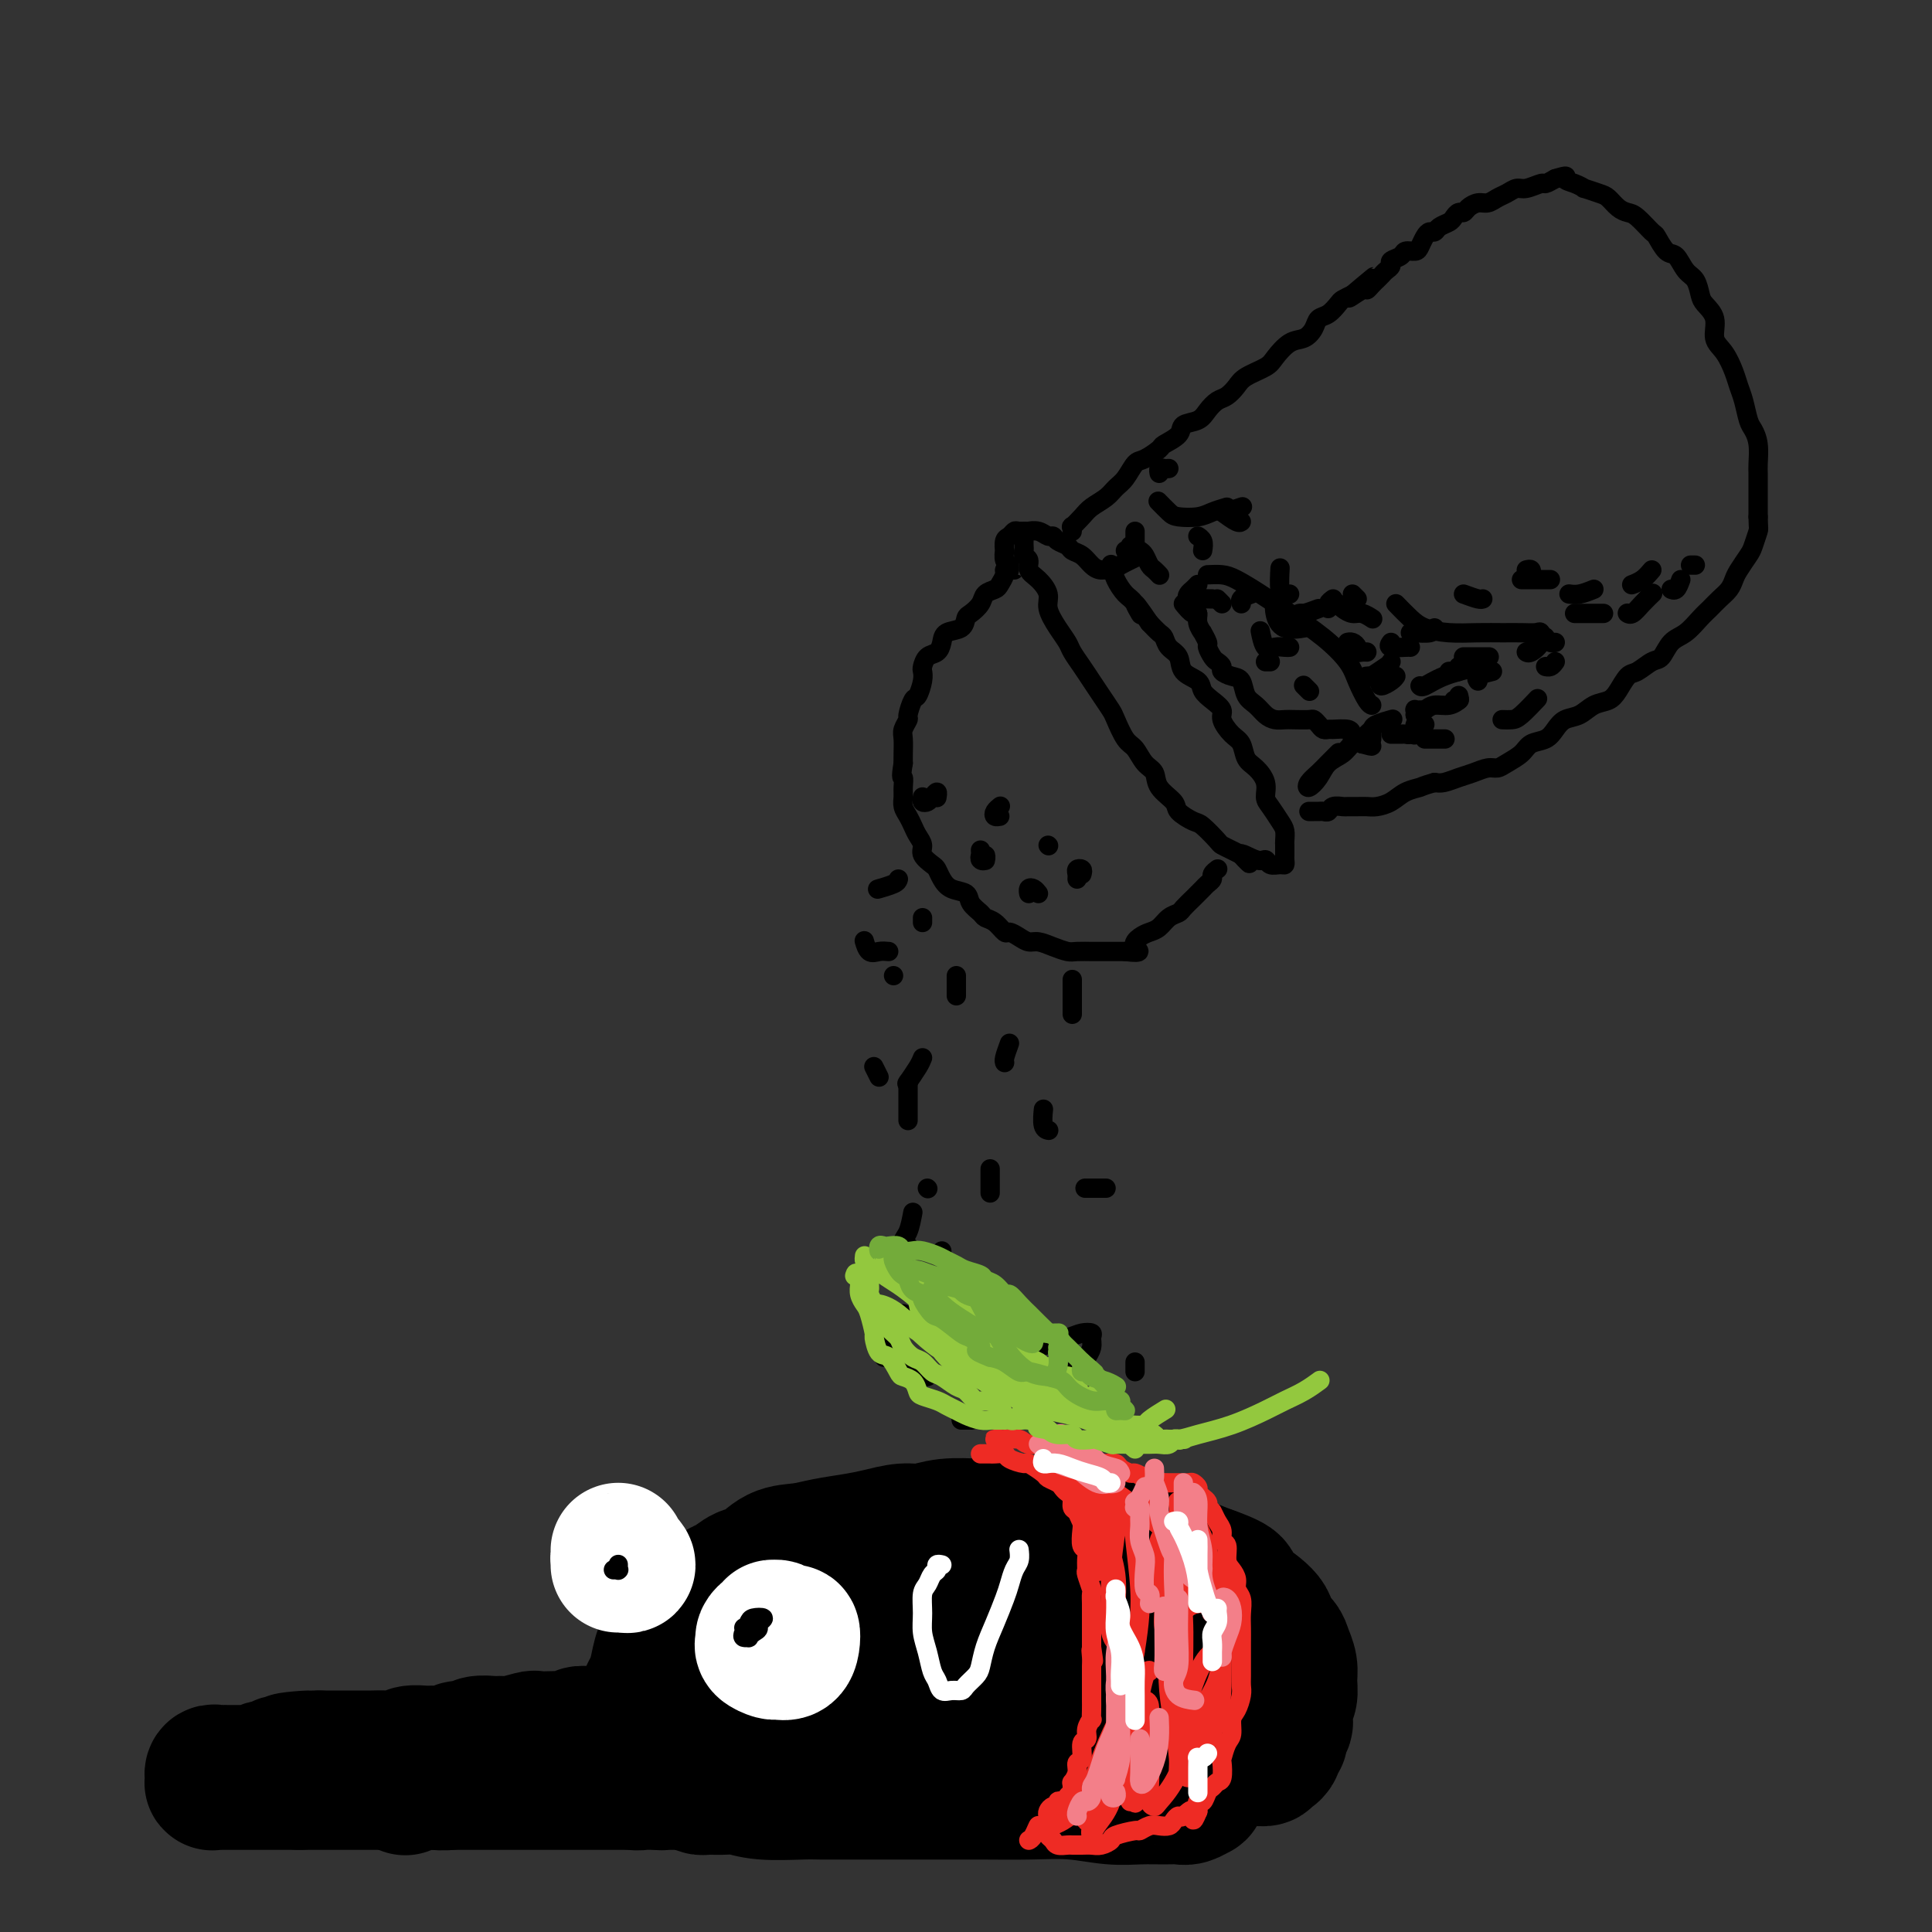 <svg viewBox='0 0 400 400' version='1.1' xmlns='http://www.w3.org/2000/svg' xmlns:xlink='http://www.w3.org/1999/xlink'><rect x="0" y="0" width="400" height="400" fill="#333333" stroke="none"/><g fill='none' stroke='rgb(0,0,0)' stroke-width='28' stroke-linecap='round' stroke-linejoin='round'><path d='M156,370c-0.099,0.114 -0.198,0.228 -1,0c-0.802,-0.228 -2.305,-0.799 -3,-1c-0.695,-0.201 -0.580,-0.032 -1,0c-0.420,0.032 -1.374,-0.073 -2,0c-0.626,0.073 -0.924,0.325 -1,0c-0.076,-0.325 0.068,-1.228 0,-2c-0.068,-0.772 -0.349,-1.413 0,-2c0.349,-0.587 1.328,-1.119 2,-2c0.672,-0.881 1.039,-2.110 2,-3c0.961,-0.890 2.518,-1.440 4,-2c1.482,-0.560 2.889,-1.131 5,-2c2.111,-0.869 4.927,-2.036 7,-3c2.073,-0.964 3.403,-1.726 5,-2c1.597,-0.274 3.460,-0.060 5,0c1.540,0.060 2.756,-0.035 4,0c1.244,0.035 2.514,0.201 4,0c1.486,-0.201 3.187,-0.768 5,-1c1.813,-0.232 3.740,-0.130 6,0c2.260,0.130 4.855,0.287 7,0c2.145,-0.287 3.841,-1.017 6,-1c2.159,0.017 4.780,0.781 7,1c2.220,0.219 4.038,-0.107 6,0c1.962,0.107 4.066,0.647 6,1c1.934,0.353 3.697,0.520 5,1c1.303,0.480 2.146,1.272 3,2c0.854,0.728 1.717,1.392 3,2c1.283,0.608 2.985,1.160 4,2c1.015,0.840 1.344,1.967 2,3c0.656,1.033 1.638,1.970 2,3c0.362,1.030 0.103,2.151 0,3c-0.103,0.849 -0.052,1.424 0,2'/><path d='M248,369c0.617,1.658 0.159,0.305 0,0c-0.159,-0.305 -0.020,0.440 0,1c0.020,0.560 -0.079,0.935 0,1c0.079,0.065 0.336,-0.179 0,0c-0.336,0.179 -1.266,0.781 -2,1c-0.734,0.219 -1.274,0.055 -2,0c-0.726,-0.055 -1.639,-0.001 -3,0c-1.361,0.001 -3.170,-0.052 -5,0c-1.830,0.052 -3.679,0.210 -6,0c-2.321,-0.210 -5.112,-0.788 -8,-1c-2.888,-0.212 -5.873,-0.057 -9,0c-3.127,0.057 -6.396,0.015 -10,0c-3.604,-0.015 -7.545,-0.004 -11,0c-3.455,0.004 -6.426,0.002 -9,0c-2.574,-0.002 -4.751,-0.004 -7,0c-2.249,0.004 -4.569,0.015 -6,0c-1.431,-0.015 -1.973,-0.057 -4,0c-2.027,0.057 -5.538,0.211 -8,0c-2.462,-0.211 -3.874,-0.789 -5,-1c-1.126,-0.211 -1.965,-0.056 -3,0c-1.035,0.056 -2.266,0.012 -3,0c-0.734,-0.012 -0.970,0.007 -1,0c-0.030,-0.007 0.146,-0.040 0,0c-0.146,0.040 -0.613,0.154 -1,0c-0.387,-0.154 -0.693,-0.577 -1,-1'/><path d='M144,369c-15.942,-0.464 -4.796,-0.124 -1,0c3.796,0.124 0.244,0.033 -1,0c-1.244,-0.033 -0.178,-0.009 0,0c0.178,0.009 -0.531,0.002 -1,0c-0.469,-0.002 -0.699,0.000 -1,0c-0.301,-0.000 -0.672,-0.003 -1,0c-0.328,0.003 -0.613,0.012 -1,0c-0.387,-0.012 -0.877,-0.045 -1,0c-0.123,0.045 0.121,0.166 0,0c-0.121,-0.166 -0.607,-0.621 -1,-1c-0.393,-0.379 -0.694,-0.682 -1,-1c-0.306,-0.318 -0.618,-0.652 -1,-1c-0.382,-0.348 -0.834,-0.709 -1,-1c-0.166,-0.291 -0.044,-0.511 0,-1c0.044,-0.489 0.012,-1.247 0,-2c-0.012,-0.753 -0.003,-1.501 0,-2c0.003,-0.499 0.002,-0.750 0,-1'/><path d='M133,359c-0.297,-1.838 -0.038,-2.434 0,-3c0.038,-0.566 -0.145,-1.103 0,-2c0.145,-0.897 0.619,-2.155 1,-3c0.381,-0.845 0.670,-1.276 1,-2c0.330,-0.724 0.702,-1.740 1,-3c0.298,-1.260 0.523,-2.763 1,-4c0.477,-1.237 1.206,-2.209 2,-3c0.794,-0.791 1.654,-1.401 2,-2c0.346,-0.599 0.179,-1.187 1,-2c0.821,-0.813 2.631,-1.851 4,-3c1.369,-1.149 2.297,-2.409 3,-3c0.703,-0.591 1.180,-0.511 2,-1c0.820,-0.489 1.981,-1.545 3,-2c1.019,-0.455 1.896,-0.307 3,-1c1.104,-0.693 2.436,-2.227 4,-3c1.564,-0.773 3.359,-0.786 5,-1c1.641,-0.214 3.127,-0.631 5,-1c1.873,-0.369 4.133,-0.691 6,-1c1.867,-0.309 3.340,-0.605 5,-1c1.660,-0.395 3.506,-0.890 5,-1c1.494,-0.110 2.636,0.166 4,0c1.364,-0.166 2.951,-0.775 5,-1c2.049,-0.225 4.560,-0.067 7,0c2.440,0.067 4.808,0.045 7,0c2.192,-0.045 4.207,-0.111 7,0c2.793,0.111 6.363,0.400 9,1c2.637,0.600 4.339,1.512 6,2c1.661,0.488 3.280,0.554 5,1c1.720,0.446 3.540,1.274 5,2c1.460,0.726 2.560,1.350 4,2c1.440,0.650 3.220,1.325 5,2'/><path d='M251,326c6.123,2.159 4.432,2.557 4,3c-0.432,0.443 0.395,0.933 2,2c1.605,1.067 3.989,2.712 5,4c1.011,1.288 0.649,2.221 1,3c0.351,0.779 1.416,1.406 2,2c0.584,0.594 0.689,1.155 1,2c0.311,0.845 0.829,1.974 1,3c0.171,1.026 -0.006,1.947 0,3c0.006,1.053 0.194,2.236 0,3c-0.194,0.764 -0.769,1.108 -1,2c-0.231,0.892 -0.118,2.333 0,3c0.118,0.667 0.243,0.560 0,1c-0.243,0.440 -0.852,1.428 -1,2c-0.148,0.572 0.166,0.727 0,1c-0.166,0.273 -0.813,0.666 -1,1c-0.187,0.334 0.087,0.611 0,1c-0.087,0.389 -0.534,0.889 -1,1c-0.466,0.111 -0.951,-0.166 -1,0c-0.049,0.166 0.340,0.777 0,1c-0.340,0.223 -1.407,0.060 -2,0c-0.593,-0.060 -0.710,-0.016 -1,0c-0.290,0.016 -0.753,0.004 -1,0c-0.247,-0.004 -0.278,0.000 -1,0c-0.722,-0.000 -2.135,-0.006 -3,0c-0.865,0.006 -1.182,0.022 -2,0c-0.818,-0.022 -2.138,-0.081 -4,0c-1.862,0.081 -4.267,0.304 -7,0c-2.733,-0.304 -5.794,-1.133 -9,-2c-3.206,-0.867 -6.555,-1.772 -10,-2c-3.445,-0.228 -6.984,0.221 -10,0c-3.016,-0.221 -5.508,-1.110 -8,-2'/><path d='M204,358c-10.575,-1.107 -8.011,-0.874 -9,-1c-0.989,-0.126 -5.529,-0.611 -9,-1c-3.471,-0.389 -5.871,-0.683 -9,-1c-3.129,-0.317 -6.987,-0.658 -10,-1c-3.013,-0.342 -5.179,-0.686 -7,-1c-1.821,-0.314 -3.295,-0.599 -4,-1c-0.705,-0.401 -0.642,-0.918 -1,-1c-0.358,-0.082 -1.138,0.271 -1,0c0.138,-0.271 1.193,-1.164 3,-2c1.807,-0.836 4.367,-1.613 7,-2c2.633,-0.387 5.340,-0.384 9,-1c3.660,-0.616 8.273,-1.853 13,-3c4.727,-1.147 9.568,-2.206 14,-3c4.432,-0.794 8.453,-1.324 12,-2c3.547,-0.676 6.618,-1.500 9,-2c2.382,-0.500 4.074,-0.676 6,-1c1.926,-0.324 4.084,-0.794 4,-1c-0.084,-0.206 -2.411,-0.146 -5,0c-2.589,0.146 -5.439,0.378 -9,1c-3.561,0.622 -7.832,1.632 -11,2c-3.168,0.368 -5.233,0.092 -7,0c-1.767,-0.092 -3.236,-0.000 -4,0c-0.764,0.000 -0.823,-0.091 0,0c0.823,0.091 2.527,0.364 4,0c1.473,-0.364 2.714,-1.366 5,-2c2.286,-0.634 5.615,-0.902 8,-1c2.385,-0.098 3.824,-0.028 5,0c1.176,0.028 2.088,0.014 3,0'/><path d='M220,334c3.392,-0.488 -0.627,-0.208 -3,0c-2.373,0.208 -3.100,0.343 -5,1c-1.900,0.657 -4.971,1.835 -8,3c-3.029,1.165 -6.014,2.315 -9,3c-2.986,0.685 -5.973,0.904 -9,2c-3.027,1.096 -6.094,3.068 -9,4c-2.906,0.932 -5.649,0.824 -8,1c-2.351,0.176 -4.309,0.635 -6,1c-1.691,0.365 -3.115,0.637 -5,1c-1.885,0.363 -4.232,0.817 -6,1c-1.768,0.183 -2.959,0.094 -4,0c-1.041,-0.094 -1.933,-0.193 -3,0c-1.067,0.193 -2.309,0.678 -3,1c-0.691,0.322 -0.830,0.481 -1,1c-0.170,0.519 -0.370,1.397 -1,2c-0.630,0.603 -1.688,0.932 -2,1c-0.312,0.068 0.124,-0.125 0,0c-0.124,0.125 -0.807,0.570 -1,1c-0.193,0.430 0.103,0.847 0,1c-0.103,0.153 -0.605,0.041 -1,0c-0.395,-0.041 -0.684,-0.012 -1,0c-0.316,0.012 -0.658,0.006 -1,0'/><path d='M134,358c-1.838,1.099 -0.934,0.347 -1,0c-0.066,-0.347 -1.102,-0.289 -2,0c-0.898,0.289 -1.658,0.810 -2,1c-0.342,0.190 -0.267,0.050 -1,0c-0.733,-0.050 -2.276,-0.010 -3,0c-0.724,0.010 -0.630,-0.011 -1,0c-0.370,0.011 -1.204,0.056 -2,0c-0.796,-0.056 -1.555,-0.211 -2,0c-0.445,0.211 -0.574,0.788 -1,1c-0.426,0.212 -1.147,0.061 -2,0c-0.853,-0.061 -1.839,-0.030 -3,0c-1.161,0.030 -2.498,0.061 -3,0c-0.502,-0.061 -0.169,-0.214 -1,0c-0.831,0.214 -2.827,0.793 -4,1c-1.173,0.207 -1.522,0.040 -2,0c-0.478,-0.040 -1.086,0.046 -2,0c-0.914,-0.046 -2.136,-0.223 -3,0c-0.864,0.223 -1.371,0.845 -2,1c-0.629,0.155 -1.380,-0.155 -2,0c-0.620,0.155 -1.110,0.777 -2,1c-0.890,0.223 -2.181,0.046 -3,0c-0.819,-0.046 -1.168,0.040 -2,0c-0.832,-0.040 -2.148,-0.207 -3,0c-0.852,0.207 -1.239,0.788 -2,1c-0.761,0.212 -1.895,0.057 -3,0c-1.105,-0.057 -2.182,-0.015 -3,0c-0.818,0.015 -1.377,0.004 -2,0c-0.623,-0.004 -1.311,-0.001 -2,0c-0.689,0.001 -1.378,0.000 -2,0c-0.622,-0.000 -1.178,-0.000 -2,0c-0.822,0.000 -1.911,0.000 -3,0'/><path d='M66,364c-10.876,0.869 -4.065,0.041 -2,0c2.065,-0.041 -0.616,0.706 -2,1c-1.384,0.294 -1.470,0.135 -2,0c-0.530,-0.135 -1.504,-0.246 -2,0c-0.496,0.246 -0.513,0.851 -1,1c-0.487,0.149 -1.444,-0.156 -2,0c-0.556,0.156 -0.712,0.774 -1,1c-0.288,0.226 -0.707,0.061 -1,0c-0.293,-0.061 -0.460,-0.016 -1,0c-0.540,0.016 -1.454,0.004 -2,0c-0.546,-0.004 -0.723,-0.001 -1,0c-0.277,0.001 -0.652,-0.001 -1,0c-0.348,0.001 -0.668,0.004 -1,0c-0.332,-0.004 -0.678,-0.016 -1,0c-0.322,0.016 -0.622,0.061 -1,0c-0.378,-0.061 -0.834,-0.226 -1,0c-0.166,0.226 -0.041,0.845 0,1c0.041,0.155 -0.001,-0.155 0,0c0.001,0.155 0.046,0.774 0,1c-0.046,0.226 -0.182,0.061 0,0c0.182,-0.061 0.682,-0.016 1,0c0.318,0.016 0.454,0.004 1,0c0.546,-0.004 1.501,-0.001 2,0c0.499,0.001 0.542,0.000 1,0c0.458,-0.000 1.330,-0.000 2,0c0.670,0.000 1.138,0.000 2,0c0.862,-0.000 2.118,-0.000 3,0c0.882,0.000 1.391,0.000 2,0c0.609,-0.000 1.317,-0.000 2,0c0.683,0.000 1.342,0.000 2,0'/><path d='M62,369c2.903,0.000 1.162,0.000 1,0c-0.162,0.000 1.256,0.000 2,0c0.744,0.000 0.814,-0.000 1,0c0.186,0.000 0.486,0.000 1,0c0.514,-0.000 1.240,-0.000 2,0c0.760,0.000 1.554,0.000 2,0c0.446,0.000 0.543,0.000 1,0c0.457,0.000 1.272,0.000 2,0c0.728,0.000 1.367,-0.000 2,0c0.633,0.000 1.258,0.000 2,0c0.742,-0.000 1.600,0.000 2,0c0.400,0.000 0.341,0.000 1,0c0.659,0.000 2.035,0.000 3,0c0.965,0.000 1.520,0.000 2,0c0.480,0.000 0.884,0.000 2,0c1.116,0.000 2.945,0.000 4,0c1.055,0.000 1.335,0.000 2,0c0.665,0.000 1.715,0.000 3,0c1.285,0.000 2.804,0.000 4,0c1.196,0.000 2.068,0.000 3,0c0.932,0.000 1.926,0.000 3,0c1.074,0.000 2.230,0.000 3,0c0.770,0.000 1.155,0.000 2,0c0.845,0.000 2.152,0.000 3,0c0.848,0.000 1.238,0.000 2,0c0.762,0.000 1.895,0.000 3,0c1.105,0.000 2.183,0.000 3,0c0.817,0.000 1.374,0.000 2,0c0.626,0.000 1.322,0.000 2,0c0.678,0.000 1.336,0.000 2,0c0.664,0.000 1.332,0.000 2,0'/><path d='M131,369c11.131,-0.016 4.459,-0.056 2,0c-2.459,0.056 -0.704,0.207 0,0c0.704,-0.207 0.357,-0.773 0,-1c-0.357,-0.227 -0.722,-0.114 -1,0c-0.278,0.114 -0.468,0.231 -1,0c-0.532,-0.231 -1.407,-0.808 -2,-1c-0.593,-0.192 -0.903,0.001 -2,0c-1.097,-0.001 -2.980,-0.197 -5,0c-2.020,0.197 -4.178,0.785 -6,1c-1.822,0.215 -3.309,0.057 -5,0c-1.691,-0.057 -3.586,-0.011 -5,0c-1.414,0.011 -2.346,-0.011 -3,0c-0.654,0.011 -1.028,0.055 -2,0c-0.972,-0.055 -2.540,-0.211 -4,0c-1.460,0.211 -2.811,0.788 -4,1c-1.189,0.212 -2.217,0.061 -3,0c-0.783,-0.061 -1.320,-0.030 -2,0c-0.680,0.030 -1.502,0.060 -2,0c-0.498,-0.060 -0.673,-0.208 -1,0c-0.327,0.208 -0.808,0.774 -1,1c-0.192,0.226 -0.096,0.113 0,0'/></g>
<g fill='none' stroke='rgb(255,255,255)' stroke-width='28' stroke-linecap='round' stroke-linejoin='round'><path d='M160,341c0.000,-0.734 0.000,-1.469 0,-2c-0.000,-0.531 -0.001,-0.860 0,-1c0.001,-0.140 0.002,-0.091 0,0c-0.002,0.091 -0.008,0.225 0,0c0.008,-0.225 0.030,-0.808 0,-1c-0.030,-0.192 -0.113,0.007 0,0c0.113,-0.007 0.421,-0.218 1,0c0.579,0.218 1.430,0.867 2,1c0.570,0.133 0.859,-0.251 1,0c0.141,0.251 0.135,1.136 0,2c-0.135,0.864 -0.400,1.707 -1,2c-0.600,0.293 -1.535,0.037 -2,0c-0.465,-0.037 -0.461,0.144 -1,0c-0.539,-0.144 -1.620,-0.613 -2,-1c-0.380,-0.387 -0.060,-0.692 0,-1c0.060,-0.308 -0.141,-0.618 0,-1c0.141,-0.382 0.626,-0.834 1,-1c0.374,-0.166 0.639,-0.045 1,0c0.361,0.045 0.817,0.013 1,0c0.183,-0.013 0.091,-0.006 0,0'/><path d='M128,321c0.021,0.301 0.041,0.603 0,1c-0.041,0.397 -0.144,0.891 0,1c0.144,0.109 0.536,-0.167 1,0c0.464,0.167 1.001,0.777 1,1c-0.001,0.223 -0.539,0.060 -1,0c-0.461,-0.060 -0.846,-0.017 -1,0c-0.154,0.017 -0.077,0.009 0,0'/></g>
<g fill='none' stroke='rgb(255,255,255)' stroke-width='4' stroke-linecap='round' stroke-linejoin='round'><path d='M195,324c-0.447,-0.097 -0.894,-0.193 -1,0c-0.106,0.193 0.130,0.677 0,1c-0.130,0.323 -0.624,0.487 -1,1c-0.376,0.513 -0.634,1.375 -1,2c-0.366,0.625 -0.841,1.015 -1,2c-0.159,0.985 -0.001,2.567 0,4c0.001,1.433 -0.155,2.717 0,4c0.155,1.283 0.622,2.564 1,4c0.378,1.436 0.669,3.026 1,4c0.331,0.974 0.704,1.331 1,2c0.296,0.669 0.517,1.651 1,2c0.483,0.349 1.229,0.065 2,0c0.771,-0.065 1.568,0.091 2,0c0.432,-0.091 0.500,-0.427 1,-1c0.500,-0.573 1.433,-1.382 2,-2c0.567,-0.618 0.768,-1.046 1,-2c0.232,-0.954 0.496,-2.433 1,-4c0.504,-1.567 1.249,-3.220 2,-5c0.751,-1.780 1.508,-3.686 2,-5c0.492,-1.314 0.720,-2.037 1,-3c0.280,-0.963 0.611,-2.165 1,-3c0.389,-0.835 0.835,-1.302 1,-2c0.165,-0.698 0.047,-1.628 0,-2c-0.047,-0.372 -0.024,-0.186 0,0'/></g>
<g fill='none' stroke='rgb(0,0,0)' stroke-width='4' stroke-linecap='round' stroke-linejoin='round'><path d='M154,337c0.456,0.010 0.911,0.020 1,0c0.089,-0.020 -0.189,-0.069 0,0c0.189,0.069 0.845,0.257 1,0c0.155,-0.257 -0.192,-0.959 0,-1c0.192,-0.041 0.924,0.578 1,1c0.076,0.422 -0.502,0.647 -1,1c-0.498,0.353 -0.915,0.834 -1,1c-0.085,0.166 0.161,0.016 0,0c-0.161,-0.016 -0.728,0.100 -1,0c-0.272,-0.100 -0.248,-0.416 0,-1c0.248,-0.584 0.719,-1.434 1,-2c0.281,-0.566 0.373,-0.846 1,-1c0.627,-0.154 1.790,-0.181 2,0c0.210,0.181 -0.533,0.570 -1,1c-0.467,0.430 -0.657,0.900 -1,1c-0.343,0.100 -0.838,-0.169 -1,0c-0.162,0.169 0.008,0.777 0,1c-0.008,0.223 -0.194,0.060 0,0c0.194,-0.060 0.770,-0.017 1,0c0.230,0.017 0.115,0.009 0,0'/><path d='M128,325c-0.536,-0.000 -1.072,-0.000 -1,0c0.072,0.000 0.751,0.001 1,0c0.249,-0.001 0.067,-0.004 0,0c-0.067,0.004 -0.018,0.015 0,0c0.018,-0.015 0.005,-0.057 0,0c-0.005,0.057 -0.001,0.211 0,0c0.001,-0.211 0.000,-0.788 0,-1c-0.000,-0.212 -0.000,-0.061 0,0c0.000,0.061 0.000,0.030 0,0'/><path d='M247,346c0.116,-0.243 0.232,-0.486 0,-1c-0.232,-0.514 -0.811,-1.299 -1,-2c-0.189,-0.701 0.013,-1.316 0,-2c-0.013,-0.684 -0.241,-1.435 0,-2c0.241,-0.565 0.953,-0.944 1,-1c0.047,-0.056 -0.569,0.212 -1,1c-0.431,0.788 -0.677,2.095 -1,3c-0.323,0.905 -0.723,1.407 -1,2c-0.277,0.593 -0.431,1.275 0,1c0.431,-0.275 1.447,-1.508 2,-3c0.553,-1.492 0.645,-3.244 1,-4c0.355,-0.756 0.974,-0.517 1,0c0.026,0.517 -0.541,1.312 -1,2c-0.459,0.688 -0.810,1.270 -1,2c-0.190,0.730 -0.220,1.609 0,2c0.220,0.391 0.690,0.293 1,0c0.310,-0.293 0.460,-0.782 1,-1c0.540,-0.218 1.469,-0.164 2,0c0.531,0.164 0.664,0.438 1,1c0.336,0.562 0.874,1.413 1,2c0.126,0.587 -0.160,0.911 0,1c0.160,0.089 0.764,-0.057 1,0c0.236,0.057 0.102,0.316 0,0c-0.102,-0.316 -0.172,-1.209 0,-2c0.172,-0.791 0.585,-1.482 1,-2c0.415,-0.518 0.833,-0.862 1,-1c0.167,-0.138 0.084,-0.069 0,0'/><path d='M212,110c-0.001,0.333 -0.001,0.667 0,1c0.001,0.333 0.005,0.666 0,1c-0.005,0.334 -0.017,0.670 0,1c0.017,0.330 0.062,0.654 0,1c-0.062,0.346 -0.233,0.715 0,1c0.233,0.285 0.870,0.487 1,1c0.130,0.513 -0.247,1.337 0,2c0.247,0.663 1.117,1.165 2,2c0.883,0.835 1.780,2.005 2,3c0.220,0.995 -0.236,1.817 0,3c0.236,1.183 1.166,2.729 2,4c0.834,1.271 1.574,2.268 2,3c0.426,0.732 0.538,1.197 1,2c0.462,0.803 1.275,1.942 2,3c0.725,1.058 1.363,2.034 2,3c0.637,0.966 1.273,1.920 2,3c0.727,1.080 1.545,2.285 2,3c0.455,0.715 0.546,0.939 1,2c0.454,1.061 1.271,2.958 2,4c0.729,1.042 1.369,1.227 2,2c0.631,0.773 1.252,2.132 2,3c0.748,0.868 1.622,1.245 2,2c0.378,0.755 0.260,1.888 1,3c0.740,1.112 2.339,2.203 3,3c0.661,0.797 0.386,1.299 1,2c0.614,0.701 2.118,1.602 3,2c0.882,0.398 1.142,0.292 2,1c0.858,0.708 2.312,2.231 3,3c0.688,0.769 0.608,0.784 1,1c0.392,0.216 1.255,0.633 2,1c0.745,0.367 1.373,0.683 2,1'/><path d='M257,177c3.561,3.648 0.463,0.767 0,0c-0.463,-0.767 1.708,0.580 3,1c1.292,0.420 1.705,-0.087 2,0c0.295,0.087 0.471,0.766 1,1c0.529,0.234 1.410,0.021 2,0c0.590,-0.021 0.890,0.149 1,0c0.110,-0.149 0.029,-0.616 0,-1c-0.029,-0.384 -0.007,-0.683 0,-1c0.007,-0.317 -0.000,-0.650 0,-1c0.000,-0.350 0.008,-0.717 0,-1c-0.008,-0.283 -0.031,-0.484 0,-1c0.031,-0.516 0.115,-1.348 0,-2c-0.115,-0.652 -0.429,-1.123 -1,-2c-0.571,-0.877 -1.400,-2.159 -2,-3c-0.600,-0.841 -0.972,-1.240 -1,-2c-0.028,-0.760 0.288,-1.879 0,-3c-0.288,-1.121 -1.181,-2.243 -2,-3c-0.819,-0.757 -1.563,-1.147 -2,-2c-0.437,-0.853 -0.568,-2.168 -1,-3c-0.432,-0.832 -1.167,-1.181 -2,-2c-0.833,-0.819 -1.765,-2.106 -2,-3c-0.235,-0.894 0.228,-1.393 0,-2c-0.228,-0.607 -1.145,-1.321 -2,-2c-0.855,-0.679 -1.647,-1.322 -2,-2c-0.353,-0.678 -0.266,-1.390 -1,-2c-0.734,-0.610 -2.290,-1.118 -3,-2c-0.710,-0.882 -0.574,-2.137 -1,-3c-0.426,-0.863 -1.413,-1.334 -2,-2c-0.587,-0.666 -0.773,-1.525 -1,-2c-0.227,-0.475 -0.493,-0.564 -1,-1c-0.507,-0.436 -1.253,-1.218 -2,-2'/><path d='M238,129c-4.748,-7.006 -2.619,-3.019 -2,-2c0.619,1.019 -0.271,-0.928 -1,-2c-0.729,-1.072 -1.298,-1.270 -2,-2c-0.702,-0.730 -1.539,-1.992 -2,-3c-0.461,-1.008 -0.547,-1.762 -1,-2c-0.453,-0.238 -1.272,0.038 -2,0c-0.728,-0.038 -1.365,-0.391 -2,-1c-0.635,-0.609 -1.270,-1.474 -2,-2c-0.730,-0.526 -1.557,-0.714 -2,-1c-0.443,-0.286 -0.502,-0.669 -1,-1c-0.498,-0.331 -1.434,-0.611 -2,-1c-0.566,-0.389 -0.763,-0.889 -1,-1c-0.237,-0.111 -0.515,0.167 -1,0c-0.485,-0.167 -1.177,-0.778 -2,-1c-0.823,-0.222 -1.779,-0.056 -2,0c-0.221,0.056 0.291,0.003 0,0c-0.291,-0.003 -1.384,0.046 -2,0c-0.616,-0.046 -0.753,-0.186 -1,0c-0.247,0.186 -0.603,0.697 -1,1c-0.397,0.303 -0.835,0.396 -1,1c-0.165,0.604 -0.058,1.717 0,2c0.058,0.283 0.067,-0.264 0,0c-0.067,0.264 -0.210,1.340 0,2c0.210,0.660 0.774,0.903 1,1c0.226,0.097 0.113,0.049 0,0'/><path d='M209,118c0.504,-0.004 1.007,-0.009 1,0c-0.007,0.009 -0.526,0.030 -1,0c-0.474,-0.030 -0.905,-0.111 -1,0c-0.095,0.111 0.144,0.414 0,1c-0.144,0.586 -0.672,1.457 -1,2c-0.328,0.543 -0.455,0.760 -1,1c-0.545,0.240 -1.506,0.502 -2,1c-0.494,0.498 -0.521,1.232 -1,2c-0.479,0.768 -1.410,1.570 -2,2c-0.590,0.430 -0.840,0.486 -1,1c-0.160,0.514 -0.232,1.484 -1,2c-0.768,0.516 -2.234,0.576 -3,1c-0.766,0.424 -0.832,1.212 -1,2c-0.168,0.788 -0.436,1.575 -1,2c-0.564,0.425 -1.422,0.489 -2,1c-0.578,0.511 -0.876,1.469 -1,2c-0.124,0.531 -0.076,0.636 0,1c0.076,0.364 0.179,0.985 0,2c-0.179,1.015 -0.640,2.422 -1,3c-0.360,0.578 -0.618,0.328 -1,1c-0.382,0.672 -0.887,2.267 -1,3c-0.113,0.733 0.166,0.605 0,1c-0.166,0.395 -0.776,1.312 -1,2c-0.224,0.688 -0.060,1.147 0,2c0.060,0.853 0.017,2.101 0,3c-0.017,0.899 -0.009,1.450 0,2'/><path d='M187,158c-0.618,3.678 -0.163,2.872 0,3c0.163,0.128 0.033,1.189 0,2c-0.033,0.811 0.032,1.372 0,2c-0.032,0.628 -0.162,1.323 0,2c0.162,0.677 0.616,1.336 1,2c0.384,0.664 0.698,1.334 1,2c0.302,0.666 0.592,1.330 1,2c0.408,0.670 0.935,1.348 1,2c0.065,0.652 -0.332,1.278 0,2c0.332,0.722 1.392,1.541 2,2c0.608,0.459 0.764,0.560 1,1c0.236,0.440 0.554,1.221 1,2c0.446,0.779 1.022,1.557 2,2c0.978,0.443 2.359,0.551 3,1c0.641,0.449 0.543,1.238 1,2c0.457,0.762 1.470,1.496 2,2c0.530,0.504 0.579,0.779 1,1c0.421,0.221 1.215,0.389 2,1c0.785,0.611 1.560,1.666 2,2c0.440,0.334 0.543,-0.051 1,0c0.457,0.051 1.267,0.539 2,1c0.733,0.461 1.388,0.894 2,1c0.612,0.106 1.180,-0.115 2,0c0.820,0.115 1.891,0.567 3,1c1.109,0.433 2.255,0.848 3,1c0.745,0.152 1.088,0.041 2,0c0.912,-0.041 2.394,-0.011 3,0c0.606,0.011 0.338,0.003 1,0c0.662,-0.003 2.255,-0.001 3,0c0.745,0.001 0.641,0.000 1,0c0.359,-0.000 1.179,-0.000 2,0'/><path d='M233,197c4.285,0.500 2.499,-0.251 2,-1c-0.499,-0.749 0.290,-1.496 1,-2c0.710,-0.504 1.341,-0.764 2,-1c0.659,-0.236 1.346,-0.448 2,-1c0.654,-0.552 1.274,-1.443 2,-2c0.726,-0.557 1.556,-0.779 2,-1c0.444,-0.221 0.500,-0.440 1,-1c0.500,-0.560 1.445,-1.459 2,-2c0.555,-0.541 0.722,-0.722 1,-1c0.278,-0.278 0.667,-0.653 1,-1c0.333,-0.347 0.611,-0.668 1,-1c0.389,-0.332 0.888,-0.677 1,-1c0.112,-0.323 -0.162,-0.626 0,-1c0.162,-0.374 0.761,-0.821 1,-1c0.239,-0.179 0.120,-0.089 0,0'/><path d='M191,165c-0.091,0.403 -0.182,0.805 0,1c0.182,0.195 0.637,0.182 1,0c0.363,-0.182 0.633,-0.533 1,-1c0.367,-0.467 0.829,-1.049 1,-1c0.171,0.049 0.049,0.728 0,1c-0.049,0.272 -0.024,0.136 0,0'/><path d='M207,167c0.105,-0.083 0.211,-0.166 0,0c-0.211,0.166 -0.737,0.581 -1,1c-0.263,0.419 -0.263,0.844 0,1c0.263,0.156 0.789,0.045 1,0c0.211,-0.045 0.105,-0.022 0,0'/><path d='M203,176c0.030,0.320 0.061,0.639 0,1c-0.061,0.361 -0.212,0.762 0,1c0.212,0.238 0.789,0.311 1,0c0.211,-0.311 0.057,-1.007 0,-1c-0.057,0.007 -0.016,0.716 0,1c0.016,0.284 0.008,0.142 0,0'/><path d='M215,185c-0.310,-0.393 -0.619,-0.786 -1,-1c-0.381,-0.214 -0.833,-0.250 -1,0c-0.167,0.250 -0.048,0.786 0,1c0.048,0.214 0.024,0.107 0,0'/><path d='M217,175c0.000,0.000 0.100,0.100 0.1,0.1'/><path d='M224,181c0.113,-0.400 0.226,-0.801 0,-1c-0.226,-0.199 -0.793,-0.198 -1,0c-0.207,0.198 -0.056,0.592 0,1c0.056,0.408 0.016,0.831 0,1c-0.016,0.169 -0.008,0.085 0,0'/><path d='M222,109c-0.013,0.549 -0.027,1.097 0,1c0.027,-0.097 0.094,-0.841 0,-1c-0.094,-0.159 -0.349,0.266 0,0c0.349,-0.266 1.301,-1.225 2,-2c0.699,-0.775 1.146,-1.367 2,-2c0.854,-0.633 2.114,-1.306 3,-2c0.886,-0.694 1.397,-1.408 2,-2c0.603,-0.592 1.297,-1.061 2,-2c0.703,-0.939 1.415,-2.348 2,-3c0.585,-0.652 1.044,-0.546 2,-1c0.956,-0.454 2.409,-1.469 3,-2c0.591,-0.531 0.318,-0.579 1,-1c0.682,-0.421 2.318,-1.216 3,-2c0.682,-0.784 0.409,-1.557 1,-2c0.591,-0.443 2.046,-0.555 3,-1c0.954,-0.445 1.408,-1.221 2,-2c0.592,-0.779 1.321,-1.560 2,-2c0.679,-0.440 1.308,-0.539 2,-1c0.692,-0.461 1.448,-1.283 2,-2c0.552,-0.717 0.900,-1.329 2,-2c1.100,-0.671 2.953,-1.401 4,-2c1.047,-0.599 1.288,-1.068 2,-2c0.712,-0.932 1.895,-2.329 3,-3c1.105,-0.671 2.131,-0.617 3,-1c0.869,-0.383 1.580,-1.202 2,-2c0.420,-0.798 0.549,-1.576 1,-2c0.451,-0.424 1.224,-0.495 2,-1c0.776,-0.505 1.555,-1.444 2,-2c0.445,-0.556 0.556,-0.730 1,-1c0.444,-0.270 1.222,-0.635 2,-1'/><path d='M280,61c8.864,-7.361 2.024,-1.765 0,0c-2.024,1.765 0.767,-0.301 2,-1c1.233,-0.699 0.907,-0.033 1,0c0.093,0.033 0.603,-0.569 1,-1c0.397,-0.431 0.679,-0.693 1,-1c0.321,-0.307 0.682,-0.659 1,-1c0.318,-0.341 0.595,-0.670 1,-1c0.405,-0.330 0.938,-0.662 1,-1c0.062,-0.338 -0.348,-0.681 0,-1c0.348,-0.319 1.455,-0.614 2,-1c0.545,-0.386 0.527,-0.864 1,-1c0.473,-0.136 1.436,0.069 2,0c0.564,-0.069 0.727,-0.414 1,-1c0.273,-0.586 0.654,-1.414 1,-2c0.346,-0.586 0.656,-0.930 1,-1c0.344,-0.070 0.722,0.135 1,0c0.278,-0.135 0.456,-0.610 1,-1c0.544,-0.390 1.454,-0.696 2,-1c0.546,-0.304 0.727,-0.607 1,-1c0.273,-0.393 0.640,-0.875 1,-1c0.360,-0.125 0.715,0.107 1,0c0.285,-0.107 0.499,-0.553 1,-1c0.501,-0.447 1.289,-0.894 2,-1c0.711,-0.106 1.344,0.130 2,0c0.656,-0.130 1.335,-0.627 2,-1c0.665,-0.373 1.315,-0.621 2,-1c0.685,-0.379 1.405,-0.889 2,-1c0.595,-0.111 1.067,0.176 2,0c0.933,-0.176 2.328,-0.817 3,-1c0.672,-0.183 0.621,0.090 1,0c0.379,-0.090 1.190,-0.545 2,-1'/><path d='M322,37c3.152,-0.972 2.031,-0.401 2,0c-0.031,0.401 1.027,0.631 2,1c0.973,0.369 1.860,0.876 2,1c0.140,0.124 -0.468,-0.135 0,0c0.468,0.135 2.011,0.664 3,1c0.989,0.336 1.425,0.479 2,1c0.575,0.521 1.291,1.419 2,2c0.709,0.581 1.411,0.846 2,1c0.589,0.154 1.064,0.196 2,1c0.936,0.804 2.334,2.369 3,3c0.666,0.631 0.602,0.328 1,1c0.398,0.672 1.259,2.319 2,3c0.741,0.681 1.363,0.394 2,1c0.637,0.606 1.289,2.104 2,3c0.711,0.896 1.481,1.192 2,2c0.519,0.808 0.786,2.130 1,3c0.214,0.870 0.376,1.289 1,2c0.624,0.711 1.711,1.713 2,3c0.289,1.287 -0.221,2.860 0,4c0.221,1.140 1.173,1.846 2,3c0.827,1.154 1.531,2.756 2,4c0.469,1.244 0.704,2.131 1,3c0.296,0.869 0.654,1.721 1,3c0.346,1.279 0.681,2.985 1,4c0.319,1.015 0.621,1.337 1,2c0.379,0.663 0.834,1.665 1,3c0.166,1.335 0.045,3.001 0,4c-0.045,0.999 -0.012,1.330 0,2c0.012,0.670 0.003,1.681 0,3c-0.003,1.319 -0.001,2.948 0,4c0.001,1.052 0.000,1.526 0,2'/><path d='M364,107c0.052,2.839 0.183,2.437 0,3c-0.183,0.563 -0.678,2.090 -1,3c-0.322,0.910 -0.470,1.202 -1,2c-0.530,0.798 -1.440,2.101 -2,3c-0.560,0.899 -0.768,1.395 -1,2c-0.232,0.605 -0.488,1.321 -1,2c-0.512,0.679 -1.282,1.321 -2,2c-0.718,0.679 -1.386,1.394 -2,2c-0.614,0.606 -1.175,1.103 -2,2c-0.825,0.897 -1.916,2.195 -3,3c-1.084,0.805 -2.163,1.117 -3,2c-0.837,0.883 -1.432,2.337 -2,3c-0.568,0.663 -1.110,0.535 -2,1c-0.890,0.465 -2.128,1.524 -3,2c-0.872,0.476 -1.377,0.369 -2,1c-0.623,0.631 -1.364,2.000 -2,3c-0.636,1.000 -1.168,1.633 -2,2c-0.832,0.367 -1.965,0.469 -3,1c-1.035,0.531 -1.972,1.489 -3,2c-1.028,0.511 -2.147,0.573 -3,1c-0.853,0.427 -1.439,1.217 -2,2c-0.561,0.783 -1.095,1.559 -2,2c-0.905,0.441 -2.181,0.548 -3,1c-0.819,0.452 -1.181,1.248 -2,2c-0.819,0.752 -2.095,1.458 -3,2c-0.905,0.542 -1.439,0.919 -2,1c-0.561,0.081 -1.147,-0.136 -2,0c-0.853,0.136 -1.971,0.624 -3,1c-1.029,0.376 -1.969,0.640 -3,1c-1.031,0.360 -2.152,0.817 -3,1c-0.848,0.183 -1.424,0.091 -2,0'/><path d='M297,162c-2.856,0.813 -2.494,0.845 -3,1c-0.506,0.155 -1.878,0.434 -3,1c-1.122,0.566 -1.992,1.420 -3,2c-1.008,0.580 -2.153,0.888 -3,1c-0.847,0.112 -1.397,0.029 -2,0c-0.603,-0.029 -1.261,-0.004 -2,0c-0.739,0.004 -1.560,-0.013 -2,0c-0.440,0.013 -0.499,0.056 -1,0c-0.501,-0.056 -1.443,-0.211 -2,0c-0.557,0.211 -0.727,0.789 -1,1c-0.273,0.211 -0.647,0.057 -1,0c-0.353,-0.057 -0.683,-0.015 -1,0c-0.317,0.015 -0.621,0.004 -1,0c-0.379,-0.004 -0.833,-0.001 -1,0c-0.167,0.001 -0.048,0.000 0,0c0.048,-0.000 0.024,-0.000 0,0'/><path d='M234,113c-0.030,0.423 -0.060,0.845 0,1c0.060,0.155 0.208,0.042 0,0c-0.208,-0.042 -0.774,-0.012 -1,0c-0.226,0.012 -0.113,0.006 0,0'/><path d='M236,114c0.332,0.218 0.663,0.437 1,1c0.337,0.563 0.679,1.471 1,2c0.321,0.529 0.622,0.678 1,1c0.378,0.322 0.832,0.818 1,1c0.168,0.182 0.048,0.052 0,0c-0.048,-0.052 -0.024,-0.026 0,0'/><path d='M245,125c0.723,0.889 1.447,1.777 2,2c0.553,0.223 0.937,-0.220 1,0c0.063,0.220 -0.194,1.105 0,2c0.194,0.895 0.840,1.802 1,2c0.160,0.198 -0.165,-0.312 0,0c0.165,0.312 0.819,1.446 1,2c0.181,0.554 -0.111,0.530 0,1c0.111,0.470 0.624,1.436 1,2c0.376,0.564 0.616,0.727 1,1c0.384,0.273 0.914,0.657 1,1c0.086,0.343 -0.272,0.644 0,1c0.272,0.356 1.175,0.767 2,1c0.825,0.233 1.572,0.287 2,1c0.428,0.713 0.538,2.086 1,3c0.462,0.914 1.277,1.369 2,2c0.723,0.631 1.353,1.437 2,2c0.647,0.563 1.311,0.882 2,1c0.689,0.118 1.403,0.034 2,0c0.597,-0.034 1.077,-0.019 2,0c0.923,0.019 2.289,0.044 3,0c0.711,-0.044 0.766,-0.155 1,0c0.234,0.155 0.648,0.577 1,1c0.352,0.423 0.644,0.848 1,1c0.356,0.152 0.778,0.031 1,0c0.222,-0.031 0.245,0.030 1,0c0.755,-0.030 2.241,-0.149 3,0c0.759,0.149 0.791,0.566 1,1c0.209,0.434 0.595,0.886 1,1c0.405,0.114 0.830,-0.110 1,0c0.170,0.110 0.085,0.555 0,1'/><path d='M282,154c3.333,0.933 1.667,0.267 1,0c-0.667,-0.267 -0.333,-0.133 0,0'/><path d='M288,152c0.754,0.007 1.507,0.013 2,0c0.493,-0.013 0.724,-0.046 1,0c0.276,0.046 0.596,0.170 1,0c0.404,-0.170 0.892,-0.633 1,-1c0.108,-0.367 -0.163,-0.637 0,-1c0.163,-0.363 0.761,-0.818 1,-1c0.239,-0.182 0.120,-0.091 0,0'/><path d='M294,147c-0.423,0.030 -0.845,0.060 -1,0c-0.155,-0.060 -0.042,-0.208 0,0c0.042,0.208 0.012,0.774 0,1c-0.012,0.226 -0.006,0.113 0,0'/><path d='M288,149c0.316,-0.089 0.633,-0.178 0,0c-0.633,0.178 -2.214,0.624 -3,1c-0.786,0.376 -0.776,0.681 -1,1c-0.224,0.319 -0.683,0.651 -1,1c-0.317,0.349 -0.493,0.716 -1,1c-0.507,0.284 -1.344,0.487 -2,1c-0.656,0.513 -1.130,1.337 -2,2c-0.870,0.663 -2.136,1.167 -3,2c-0.864,0.833 -1.326,1.997 -2,3c-0.674,1.003 -1.560,1.845 -2,2c-0.440,0.155 -0.433,-0.375 0,-1c0.433,-0.625 1.291,-1.343 2,-2c0.709,-0.657 1.268,-1.254 2,-2c0.732,-0.746 1.638,-1.642 2,-2c0.362,-0.358 0.181,-0.179 0,0'/><path d='M280,153c0.200,0.000 0.400,0.000 1,0c0.600,0.000 1.600,0.000 2,0c0.400,0.000 0.200,0.000 0,0'/><path d='M293,148c0.694,-0.301 1.388,-0.603 2,-1c0.612,-0.397 1.144,-0.890 2,-1c0.856,-0.110 2.038,0.163 3,0c0.962,-0.163 1.703,-0.761 2,-1c0.297,-0.239 0.148,-0.120 0,0'/><path d='M302,144c0.111,0.422 0.222,0.844 0,1c-0.222,0.156 -0.778,0.044 -1,0c-0.222,-0.044 -0.111,-0.022 0,0'/><path d='M320,132c-0.083,-0.113 -0.167,-0.226 0,0c0.167,0.226 0.583,0.792 1,1c0.417,0.208 0.833,0.060 1,0c0.167,-0.060 0.083,-0.030 0,0'/><path d='M309,139c-1.267,0.311 -2.533,0.622 -3,1c-0.467,0.378 -0.133,0.822 0,1c0.133,0.178 0.067,0.089 0,0'/><path d='M302,138c0.083,0.423 0.167,0.845 0,1c-0.167,0.155 -0.583,0.042 -1,0c-0.417,-0.042 -0.833,-0.012 -1,0c-0.167,0.012 -0.083,0.006 0,0'/><path d='M289,140c-0.204,0.287 -0.408,0.574 -1,1c-0.592,0.426 -1.571,0.990 -2,1c-0.429,0.010 -0.308,-0.536 0,-1c0.308,-0.464 0.802,-0.847 1,-1c0.198,-0.153 0.099,-0.077 0,0'/><path d='M288,137c-0.075,0.196 -0.150,0.392 -1,1c-0.850,0.608 -2.475,1.627 -3,2c-0.525,0.373 0.051,0.100 0,0c-0.051,-0.100 -0.729,-0.029 -1,0c-0.271,0.029 -0.136,0.014 0,0'/><path d='M271,143c0.111,0.111 0.222,0.222 0,0c-0.222,-0.222 -0.778,-0.778 -1,-1c-0.222,-0.222 -0.111,-0.111 0,0'/><path d='M263,137c-0.417,0.000 -0.833,0.000 -1,0c-0.167,0.000 -0.083,0.000 0,0'/><path d='M253,125c-0.417,-0.417 -0.833,-0.833 -1,-1c-0.167,-0.167 -0.083,-0.083 0,0'/><path d='M249,114c0.111,-0.733 0.222,-1.467 0,-2c-0.222,-0.533 -0.778,-0.867 -1,-1c-0.222,-0.133 -0.111,-0.067 0,0'/><path d='M236,115c-1.464,0.702 -2.929,1.405 -4,2c-1.071,0.595 -1.750,1.083 -2,1c-0.250,-0.083 -0.071,-0.738 0,-1c0.071,-0.262 0.036,-0.131 0,0'/><path d='M235,110c0.000,0.833 0.000,1.667 0,2c0.000,0.333 0.000,0.167 0,0'/><path d='M254,106c1.267,-0.422 2.533,-0.844 3,-1c0.467,-0.156 0.133,-0.044 0,0c-0.133,0.044 -0.067,0.022 0,0'/><path d='M276,124c-0.422,0.311 -0.844,0.622 -1,1c-0.156,0.378 -0.044,0.822 0,1c0.044,0.178 0.022,0.089 0,0'/><path d='M259,123c-0.844,0.311 -1.689,0.622 -2,1c-0.311,0.378 -0.089,0.822 0,1c0.089,0.178 0.044,0.089 0,0'/><path d='M264,124c-0.107,0.929 -0.214,1.857 0,3c0.214,1.143 0.750,2.500 2,3c1.250,0.500 3.214,0.143 4,0c0.786,-0.143 0.393,-0.071 0,0'/><path d='M288,133c-0.310,0.423 -0.619,0.845 0,1c0.619,0.155 2.167,0.042 3,0c0.833,-0.042 0.952,-0.012 1,0c0.048,0.012 0.024,0.006 0,0'/><path d='M303,136c0.511,0.000 1.022,0.000 2,0c0.978,0.000 2.422,0.000 3,0c0.578,-0.000 0.289,0.000 0,0'/><path d='M297,130c-0.113,0.423 -0.226,0.845 -1,1c-0.774,0.155 -2.208,0.042 -3,0c-0.792,-0.042 -0.940,-0.012 -1,0c-0.060,0.012 -0.030,0.006 0,0'/><path d='M284,128c0.180,0.119 0.360,0.238 0,0c-0.360,-0.238 -1.259,-0.835 -2,-1c-0.741,-0.165 -1.322,0.100 -2,0c-0.678,-0.100 -1.452,-0.565 -2,-1c-0.548,-0.435 -0.871,-0.838 -1,-1c-0.129,-0.162 -0.065,-0.081 0,0'/><path d='M267,123c-0.309,-0.008 -0.619,-0.016 -1,0c-0.381,0.016 -0.834,0.056 -1,-1c-0.166,-1.056 -0.045,-3.207 0,-4c0.045,-0.793 0.013,-0.226 0,0c-0.013,0.226 -0.006,0.113 0,0'/><path d='M254,105c-1.038,0.313 -2.075,0.626 -3,1c-0.925,0.374 -1.737,0.807 -3,1c-1.263,0.193 -2.978,0.144 -4,0c-1.022,-0.144 -1.352,-0.385 -2,-1c-0.648,-0.615 -1.614,-1.604 -2,-2c-0.386,-0.396 -0.193,-0.198 0,0'/><path d='M242,97c-0.310,0.030 -0.619,0.060 -1,0c-0.381,-0.060 -0.833,-0.208 -1,0c-0.167,0.208 -0.048,0.774 0,1c0.048,0.226 0.024,0.113 0,0'/><path d='M253,106c1.156,0.844 2.311,1.689 3,2c0.689,0.311 0.911,0.089 1,0c0.089,-0.089 0.044,-0.044 0,0'/><path d='M280,123c0.417,0.417 0.833,0.833 1,1c0.167,0.167 0.083,0.083 0,0'/><path d='M303,123c1.156,0.422 2.311,0.844 3,1c0.689,0.156 0.911,0.044 1,0c0.089,-0.044 0.044,-0.022 0,0'/><path d='M326,127c0.536,0.000 1.071,0.000 2,0c0.929,0.000 2.250,-0.000 3,0c0.750,0.000 0.929,0.000 1,0c0.071,-0.000 0.036,0.000 0,0'/><path d='M337,127c-0.069,-0.045 -0.137,-0.089 0,0c0.137,0.089 0.480,0.313 1,0c0.520,-0.313 1.217,-1.161 2,-2c0.783,-0.839 1.652,-1.668 2,-2c0.348,-0.332 0.174,-0.166 0,0'/><path d='M348,120c-0.311,0.844 -0.622,1.689 -1,2c-0.378,0.311 -0.822,0.089 -1,0c-0.178,-0.089 -0.089,-0.044 0,0'/><path d='M351,117c-0.417,0.000 -0.833,0.000 -1,0c-0.167,0.000 -0.083,0.000 0,0'/><path d='M342,118c-0.622,0.733 -1.244,1.467 -2,2c-0.756,0.533 -1.644,0.867 -2,1c-0.356,0.133 -0.178,0.067 0,0'/><path d='M330,122c-1.044,0.422 -2.089,0.844 -3,1c-0.911,0.156 -1.689,0.044 -2,0c-0.311,-0.044 -0.156,-0.022 0,0'/><path d='M321,120c-0.364,0.000 -0.728,0.000 -1,0c-0.272,0.000 -0.451,-0.000 -1,0c-0.549,0.000 -1.467,0.000 -2,0c-0.533,-0.000 -0.682,-0.000 -1,0c-0.318,0.000 -0.805,0.000 -1,0c-0.195,0.000 -0.097,0.000 0,0'/><path d='M316,118c0.422,-0.111 0.844,-0.222 1,0c0.156,0.222 0.044,0.778 0,1c-0.044,0.222 -0.022,0.111 0,0'/><path d='M273,126c-1.125,0.423 -2.250,0.845 -3,1c-0.750,0.155 -1.125,0.042 -1,0c0.125,-0.042 0.750,-0.012 1,0c0.250,0.012 0.125,0.006 0,0'/><path d='M289,125c1.040,1.072 2.080,2.144 3,3c0.920,0.856 1.719,1.497 3,2c1.281,0.503 3.043,0.867 5,1c1.957,0.133 4.107,0.034 6,0c1.893,-0.034 3.528,-0.004 5,0c1.472,0.004 2.780,-0.020 4,0c1.220,0.020 2.351,0.082 3,0c0.649,-0.082 0.815,-0.309 1,0c0.185,0.309 0.390,1.155 0,2c-0.390,0.845 -1.374,1.689 -2,2c-0.626,0.311 -0.893,0.089 -1,0c-0.107,-0.089 -0.053,-0.044 0,0'/><path d='M295,150c-0.833,0.833 -1.667,1.667 -2,2c-0.333,0.333 -0.167,0.167 0,0'/><path d='M295,153c0.622,0.000 1.244,0.000 2,0c0.756,0.000 1.644,0.000 2,0c0.356,0.000 0.178,0.000 0,0'/><path d='M311,149c0.708,0.024 1.417,0.048 2,0c0.583,-0.048 1.042,-0.167 2,-1c0.958,-0.833 2.417,-2.381 3,-3c0.583,-0.619 0.292,-0.310 0,0'/><path d='M322,137c-0.311,0.422 -0.622,0.844 -1,1c-0.378,0.156 -0.822,0.044 -1,0c-0.178,-0.044 -0.089,-0.022 0,0'/><path d='M306,138c-2.536,0.619 -5.071,1.238 -7,2c-1.929,0.762 -3.250,1.667 -4,2c-0.750,0.333 -0.929,0.095 -1,0c-0.071,-0.095 -0.036,-0.048 0,0'/><path d='M283,135c-0.303,-0.022 -0.607,-0.044 -1,0c-0.393,0.044 -0.876,0.156 -1,0c-0.124,-0.156 0.111,-0.578 0,-1c-0.111,-0.422 -0.568,-0.844 -1,-1c-0.432,-0.156 -0.838,-0.044 -1,0c-0.162,0.044 -0.081,0.022 0,0'/><path d='M267,134c-0.249,0.024 -0.498,0.048 -1,0c-0.502,-0.048 -1.258,-0.167 -2,0c-0.742,0.167 -1.469,0.622 -2,0c-0.531,-0.622 -0.866,-2.321 -1,-3c-0.134,-0.679 -0.067,-0.340 0,0'/><path d='M251,124c-1.047,-0.024 -2.095,-0.049 -3,0c-0.905,0.049 -1.668,0.171 -2,0c-0.332,-0.171 -0.233,-0.633 0,-1c0.233,-0.367 0.601,-0.637 1,-1c0.399,-0.363 0.828,-0.818 1,-1c0.172,-0.182 0.086,-0.091 0,0'/><path d='M250,119c1.044,-0.046 2.087,-0.093 3,0c0.913,0.093 1.694,0.324 3,1c1.306,0.676 3.137,1.796 5,3c1.863,1.204 3.760,2.491 6,4c2.240,1.509 4.825,3.242 7,5c2.175,1.758 3.942,3.543 5,5c1.058,1.457 1.407,2.586 2,4c0.593,1.414 1.429,3.111 2,4c0.571,0.889 0.877,0.968 1,1c0.123,0.032 0.061,0.016 0,0'/><path d='M284,152c0.000,0.417 0.000,0.833 0,1c0.000,0.167 0.000,0.083 0,0'/><path d='M198,202c0.000,0.622 0.000,1.244 0,2c0.000,0.756 0.000,1.644 0,2c0.000,0.356 0.000,0.178 0,0'/><path d='M209,216c-0.422,1.156 -0.844,2.311 -1,3c-0.156,0.689 -0.044,0.911 0,1c0.044,0.089 0.022,0.044 0,0'/><path d='M205,242c0.000,1.578 0.000,3.156 0,4c0.000,0.844 0.000,0.956 0,1c0.000,0.044 0.000,0.022 0,0'/><path d='M195,259c-0.417,0.417 -0.833,0.833 -1,1c-0.167,0.167 -0.083,0.083 0,0'/><path d='M196,271c0.706,2.142 1.413,4.284 2,6c0.587,1.716 1.056,3.008 2,4c0.944,0.992 2.364,1.686 3,2c0.636,0.314 0.488,0.249 1,0c0.512,-0.249 1.684,-0.683 3,-1c1.316,-0.317 2.777,-0.516 4,-1c1.223,-0.484 2.208,-1.252 4,-2c1.792,-0.748 4.390,-1.477 6,-2c1.610,-0.523 2.232,-0.840 3,-1c0.768,-0.160 1.684,-0.162 2,0c0.316,0.162 0.033,0.487 0,1c-0.033,0.513 0.183,1.215 0,2c-0.183,0.785 -0.767,1.653 -1,2c-0.233,0.347 -0.117,0.174 0,0'/><path d='M222,284c0.000,0.422 0.000,0.844 0,1c0.000,0.156 -0.000,0.044 0,0c0.000,-0.044 0.000,-0.022 0,0'/><path d='M229,246c-0.089,0.000 -0.178,0.000 -1,0c-0.822,0.000 -2.378,0.000 -3,0c-0.622,0.000 -0.311,0.000 0,0'/><path d='M217,234c0.113,0.024 0.226,0.048 0,0c-0.226,-0.048 -0.792,-0.167 -1,-1c-0.208,-0.833 -0.060,-2.381 0,-3c0.060,-0.619 0.030,-0.310 0,0'/><path d='M222,210c0.000,-0.366 0.000,-0.732 0,-1c0.000,-0.268 -0.000,-0.436 0,-1c0.000,-0.564 0.000,-1.522 0,-2c0.000,-0.478 0.000,-0.475 0,-1c-0.000,-0.525 0.000,-1.579 0,-2c-0.000,-0.421 0.000,-0.211 0,0'/><path d='M184,197c-0.649,-0.060 -1.298,-0.119 -2,0c-0.702,0.119 -1.458,0.417 -2,0c-0.542,-0.417 -0.869,-1.548 -1,-2c-0.131,-0.452 -0.065,-0.226 0,0'/><path d='M188,224c0.000,2.311 0.000,4.622 0,6c0.000,1.378 0.000,1.822 0,2c0.000,0.178 0.000,0.089 0,0'/><path d='M189,251c-0.280,1.494 -0.560,2.988 -1,4c-0.440,1.012 -1.042,1.542 -1,2c0.042,0.458 0.726,0.845 1,1c0.274,0.155 0.137,0.077 0,0'/><path d='M187,272c0.091,0.219 0.182,0.437 0,1c-0.182,0.563 -0.636,1.470 -1,2c-0.364,0.530 -0.636,0.681 -1,1c-0.364,0.319 -0.818,0.805 -1,1c-0.182,0.195 -0.091,0.097 0,0'/><path d='M183,278c-0.005,0.342 -0.011,0.684 0,1c0.011,0.316 0.037,0.605 0,1c-0.037,0.395 -0.137,0.897 0,1c0.137,0.103 0.510,-0.193 1,0c0.490,0.193 1.098,0.875 2,1c0.902,0.125 2.097,-0.307 3,0c0.903,0.307 1.512,1.352 2,2c0.488,0.648 0.854,0.899 1,1c0.146,0.101 0.073,0.050 0,0'/><path d='M199,294c0.833,0.000 1.667,0.000 2,0c0.333,0.000 0.167,0.000 0,0'/><path d='M222,286c0.000,0.733 0.000,1.467 0,2c0.000,0.533 -0.000,0.867 0,1c0.000,0.133 0.000,0.067 0,0'/><path d='M235,282c0.000,0.311 0.000,0.622 0,1c0.000,0.378 0.000,0.822 0,1c0.000,0.178 0.000,0.089 0,0'/><path d='M192,246c0.000,0.000 0.100,0.100 0.1,0.1'/><path d='M182,223c-0.417,-0.833 -0.833,-1.667 -1,-2c-0.167,-0.333 -0.083,-0.167 0,0'/><path d='M185,202c0.000,0.000 0.000,0.000 0,0c0.000,0.000 0.000,0.000 0,0'/><path d='M191,191c0.000,-0.417 0.000,-0.833 0,-1c0.000,-0.167 0.000,-0.083 0,0'/><path d='M186,182c-0.083,0.310 -0.167,0.619 -1,1c-0.833,0.381 -2.417,0.833 -3,1c-0.583,0.167 -0.167,0.048 0,0c0.167,-0.048 0.083,-0.024 0,0'/><path d='M191,219c-0.200,0.511 -0.400,1.022 -1,2c-0.600,0.978 -1.600,2.422 -2,3c-0.400,0.578 -0.200,0.289 0,0'/></g>
<g fill='none' stroke='rgb(238,43,36)' stroke-width='4' stroke-linecap='round' stroke-linejoin='round'><path d='M203,301c0.449,-0.000 0.898,-0.001 1,0c0.102,0.001 -0.144,0.003 0,0c0.144,-0.003 0.677,-0.011 1,0c0.323,0.011 0.438,0.040 1,0c0.562,-0.040 1.573,-0.147 2,0c0.427,0.147 0.270,0.550 1,1c0.730,0.450 2.346,0.947 3,1c0.654,0.053 0.346,-0.337 1,0c0.654,0.337 2.269,1.400 3,2c0.731,0.600 0.578,0.737 1,1c0.422,0.263 1.419,0.652 2,1c0.581,0.348 0.747,0.656 1,1c0.253,0.344 0.593,0.725 1,1c0.407,0.275 0.880,0.442 1,1c0.120,0.558 -0.112,1.505 0,2c0.112,0.495 0.570,0.538 1,1c0.430,0.462 0.833,1.345 1,2c0.167,0.655 0.098,1.083 0,2c-0.098,0.917 -0.223,2.324 0,3c0.223,0.676 0.796,0.623 1,1c0.204,0.377 0.041,1.185 0,2c-0.041,0.815 0.042,1.635 0,2c-0.042,0.365 -0.207,0.273 0,1c0.207,0.727 0.788,2.274 1,3c0.212,0.726 0.057,0.633 0,1c-0.057,0.367 -0.015,1.196 0,2c0.015,0.804 0.004,1.583 0,2c-0.004,0.417 -0.001,0.473 0,1c0.001,0.527 0.000,1.527 0,2c-0.000,0.473 -0.000,0.421 0,1c0.000,0.579 0.000,1.790 0,3'/><path d='M226,341c0.774,5.141 0.207,1.992 0,1c-0.207,-0.992 -0.056,0.172 0,1c0.056,0.828 0.015,1.321 0,2c-0.015,0.679 -0.004,1.543 0,2c0.004,0.457 0.001,0.506 0,1c-0.001,0.494 -0.001,1.433 0,2c0.001,0.567 0.001,0.763 0,1c-0.001,0.237 -0.004,0.514 0,1c0.004,0.486 0.016,1.181 0,2c-0.016,0.819 -0.061,1.761 0,2c0.061,0.239 0.228,-0.227 0,0c-0.228,0.227 -0.850,1.145 -1,2c-0.150,0.855 0.171,1.646 0,2c-0.171,0.354 -0.834,0.271 -1,1c-0.166,0.729 0.166,2.272 0,3c-0.166,0.728 -0.829,0.643 -1,1c-0.171,0.357 0.151,1.156 0,2c-0.151,0.844 -0.777,1.731 -1,2c-0.223,0.269 -0.045,-0.082 0,0c0.045,0.082 -0.043,0.597 0,1c0.043,0.403 0.218,0.695 0,1c-0.218,0.305 -0.828,0.621 -1,1c-0.172,0.379 0.095,0.819 0,1c-0.095,0.181 -0.551,0.104 -1,0c-0.449,-0.104 -0.891,-0.235 -1,0c-0.109,0.235 0.115,0.837 0,1c-0.115,0.163 -0.570,-0.111 -1,0c-0.430,0.111 -0.837,0.607 -1,1c-0.163,0.393 -0.082,0.683 0,1c0.082,0.317 0.166,0.662 0,1c-0.166,0.338 -0.583,0.669 -1,1'/><path d='M216,378c-1.419,2.061 -0.968,0.212 -1,0c-0.032,-0.212 -0.547,1.212 -1,2c-0.453,0.788 -0.844,0.939 -1,1c-0.156,0.061 -0.078,0.030 0,0'/><path d='M208,299c-0.451,0.113 -0.902,0.226 -1,0c-0.098,-0.226 0.157,-0.792 0,-1c-0.157,-0.208 -0.725,-0.057 -1,0c-0.275,0.057 -0.255,0.019 0,0c0.255,-0.019 0.746,-0.020 1,0c0.254,0.020 0.269,0.061 1,0c0.731,-0.061 2.176,-0.224 3,0c0.824,0.224 1.026,0.833 2,1c0.974,0.167 2.718,-0.109 4,0c1.282,0.109 2.100,0.604 3,1c0.900,0.396 1.880,0.694 3,1c1.120,0.306 2.379,0.621 3,1c0.621,0.379 0.604,0.824 1,1c0.396,0.176 1.205,0.085 2,0c0.795,-0.085 1.578,-0.164 2,0c0.422,0.164 0.484,0.569 1,1c0.516,0.431 1.485,0.886 2,1c0.515,0.114 0.574,-0.113 1,0c0.426,0.113 1.218,0.566 2,1c0.782,0.434 1.553,0.848 2,1c0.447,0.152 0.572,0.041 1,0c0.428,-0.041 1.161,-0.012 2,0c0.839,0.012 1.784,0.006 2,0c0.216,-0.006 -0.297,-0.013 0,0c0.297,0.013 1.403,0.045 2,0c0.597,-0.045 0.686,-0.167 1,0c0.314,0.167 0.855,0.622 1,1c0.145,0.378 -0.105,0.679 0,1c0.105,0.321 0.567,0.663 1,1c0.433,0.337 0.838,0.668 1,1c0.162,0.332 0.081,0.666 0,1'/><path d='M250,312c0.802,0.903 0.807,0.660 1,1c0.193,0.340 0.573,1.264 1,2c0.427,0.736 0.902,1.285 1,2c0.098,0.715 -0.180,1.595 0,2c0.180,0.405 0.818,0.335 1,1c0.182,0.665 -0.091,2.064 0,3c0.091,0.936 0.546,1.408 1,2c0.454,0.592 0.906,1.302 1,2c0.094,0.698 -0.171,1.384 0,2c0.171,0.616 0.778,1.164 1,2c0.222,0.836 0.060,1.961 0,3c-0.060,1.039 -0.016,1.994 0,3c0.016,1.006 0.005,2.064 0,3c-0.005,0.936 -0.004,1.749 0,3c0.004,1.251 0.011,2.939 0,4c-0.011,1.061 -0.041,1.496 0,2c0.041,0.504 0.152,1.078 0,2c-0.152,0.922 -0.566,2.191 -1,3c-0.434,0.809 -0.887,1.156 -1,2c-0.113,0.844 0.114,2.184 0,3c-0.114,0.816 -0.569,1.107 -1,2c-0.431,0.893 -0.836,2.386 -1,3c-0.164,0.614 -0.085,0.348 0,1c0.085,0.652 0.178,2.221 0,3c-0.178,0.779 -0.626,0.768 -1,1c-0.374,0.232 -0.675,0.709 -1,1c-0.325,0.291 -0.675,0.398 -1,1c-0.325,0.602 -0.626,1.701 -1,2c-0.374,0.299 -0.821,-0.200 -1,0c-0.179,0.200 -0.089,1.100 0,2'/><path d='M248,375c-1.510,3.649 -0.785,0.771 -1,0c-0.215,-0.771 -1.370,0.564 -2,1c-0.630,0.436 -0.735,-0.028 -1,0c-0.265,0.028 -0.692,0.547 -1,1c-0.308,0.453 -0.499,0.838 -1,1c-0.501,0.162 -1.312,0.099 -2,0c-0.688,-0.099 -1.255,-0.234 -2,0c-0.745,0.234 -1.670,0.837 -2,1c-0.330,0.163 -0.066,-0.114 -1,0c-0.934,0.114 -3.065,0.619 -4,1c-0.935,0.381 -0.674,0.638 -1,1c-0.326,0.362 -1.238,0.829 -2,1c-0.762,0.171 -1.374,0.047 -2,0c-0.626,-0.047 -1.267,-0.015 -2,0c-0.733,0.015 -1.559,0.015 -2,0c-0.441,-0.015 -0.497,-0.045 -1,0c-0.503,0.045 -1.453,0.167 -2,0c-0.547,-0.167 -0.691,-0.621 -1,-1c-0.309,-0.379 -0.782,-0.682 -1,-1c-0.218,-0.318 -0.180,-0.652 0,-1c0.180,-0.348 0.501,-0.710 1,-1c0.499,-0.290 1.177,-0.509 2,-1c0.823,-0.491 1.792,-1.255 3,-2c1.208,-0.745 2.653,-1.470 4,-2c1.347,-0.530 2.594,-0.863 4,-2c1.406,-1.137 2.972,-3.076 4,-5c1.028,-1.924 1.519,-3.833 2,-6c0.481,-2.167 0.954,-4.591 1,-6c0.046,-1.409 -0.334,-1.802 -1,-2c-0.666,-0.198 -1.619,-0.199 -2,0c-0.381,0.199 -0.191,0.600 0,1'/><path d='M235,353c-1.124,0.535 -2.434,2.371 -3,4c-0.566,1.629 -0.387,3.051 -1,5c-0.613,1.949 -2.018,4.424 -3,6c-0.982,1.576 -1.540,2.251 -2,4c-0.460,1.749 -0.822,4.570 -1,5c-0.178,0.430 -0.171,-1.531 0,-3c0.171,-1.469 0.506,-2.445 1,-4c0.494,-1.555 1.145,-3.690 2,-6c0.855,-2.310 1.912,-4.795 3,-7c1.088,-2.205 2.205,-4.129 3,-5c0.795,-0.871 1.267,-0.690 1,0c-0.267,0.690 -1.273,1.889 -2,4c-0.727,2.111 -1.174,5.136 -2,8c-0.826,2.864 -2.029,5.569 -3,8c-0.971,2.431 -1.709,4.590 -2,6c-0.291,1.410 -0.135,2.072 0,2c0.135,-0.072 0.249,-0.878 1,-2c0.751,-1.122 2.140,-2.560 3,-5c0.860,-2.440 1.191,-5.883 2,-9c0.809,-3.117 2.097,-5.908 3,-9c0.903,-3.092 1.422,-6.484 2,-8c0.578,-1.516 1.214,-1.156 1,-1c-0.214,0.156 -1.278,0.107 -2,1c-0.722,0.893 -1.100,2.729 -2,5c-0.900,2.271 -2.320,4.977 -3,8c-0.680,3.023 -0.619,6.362 -1,8c-0.381,1.638 -1.205,1.573 -1,1c0.205,-0.573 1.440,-1.654 2,-3c0.560,-1.346 0.446,-2.956 1,-7c0.554,-4.044 1.777,-10.522 3,-17'/><path d='M235,342c1.052,-6.470 1.183,-9.645 1,-13c-0.183,-3.355 -0.680,-6.890 -1,-10c-0.320,-3.110 -0.464,-5.795 -1,-7c-0.536,-1.205 -1.465,-0.931 -2,0c-0.535,0.931 -0.675,2.517 -1,5c-0.325,2.483 -0.833,5.863 -1,9c-0.167,3.137 0.007,6.032 0,8c-0.007,1.968 -0.197,3.008 0,4c0.197,0.992 0.779,1.937 1,2c0.221,0.063 0.079,-0.755 0,-2c-0.079,-1.245 -0.095,-2.918 0,-5c0.095,-2.082 0.302,-4.574 0,-7c-0.302,-2.426 -1.112,-4.787 -2,-8c-0.888,-3.213 -1.853,-7.278 -3,-10c-1.147,-2.722 -2.476,-4.100 -3,-5c-0.524,-0.900 -0.242,-1.323 0,-1c0.242,0.323 0.444,1.392 1,3c0.556,1.608 1.466,3.755 2,6c0.534,2.245 0.692,4.589 1,7c0.308,2.411 0.766,4.890 1,6c0.234,1.110 0.244,0.850 0,1c-0.244,0.150 -0.741,0.709 -1,0c-0.259,-0.709 -0.280,-2.687 -1,-5c-0.720,-2.313 -2.138,-4.960 -3,-7c-0.862,-2.040 -1.167,-3.473 -2,-5c-0.833,-1.527 -2.194,-3.149 -3,-4c-0.806,-0.851 -1.056,-0.930 -1,-1c0.056,-0.070 0.417,-0.132 1,0c0.583,0.132 1.388,0.459 2,1c0.612,0.541 1.032,1.298 2,2c0.968,0.702 2.484,1.351 4,2'/><path d='M226,308c2.033,0.967 3.117,1.383 4,2c0.883,0.617 1.566,1.435 2,2c0.434,0.565 0.618,0.879 1,1c0.382,0.121 0.961,0.050 1,0c0.039,-0.050 -0.462,-0.079 -1,0c-0.538,0.079 -1.114,0.265 -2,0c-0.886,-0.265 -2.084,-0.982 -3,-2c-0.916,-1.018 -1.551,-2.337 -2,-3c-0.449,-0.663 -0.711,-0.671 -1,-1c-0.289,-0.329 -0.603,-0.977 0,-1c0.603,-0.023 2.125,0.581 3,1c0.875,0.419 1.103,0.653 3,2c1.897,1.347 5.462,3.809 8,6c2.538,2.191 4.048,4.113 5,5c0.952,0.887 1.346,0.739 2,1c0.654,0.261 1.568,0.930 2,1c0.432,0.070 0.383,-0.461 0,-1c-0.383,-0.539 -1.100,-1.088 -2,-2c-0.900,-0.912 -1.985,-2.188 -3,-3c-1.015,-0.812 -1.962,-1.161 -3,-2c-1.038,-0.839 -2.167,-2.167 -2,-2c0.167,0.167 1.630,1.829 3,3c1.370,1.171 2.647,1.850 4,3c1.353,1.150 2.781,2.770 4,4c1.219,1.230 2.230,2.070 3,3c0.770,0.930 1.299,1.950 1,2c-0.299,0.050 -1.427,-0.871 -2,-2c-0.573,-1.129 -0.592,-2.465 -1,-4c-0.408,-1.535 -1.204,-3.267 -2,-5'/><path d='M248,316c-1.080,-2.266 -1.780,-3.430 -2,-4c-0.220,-0.570 0.040,-0.545 0,0c-0.040,0.545 -0.379,1.610 0,3c0.379,1.390 1.475,3.103 2,5c0.525,1.897 0.478,3.977 1,6c0.522,2.023 1.612,3.989 2,5c0.388,1.011 0.074,1.068 0,1c-0.074,-0.068 0.092,-0.260 0,-1c-0.092,-0.740 -0.441,-2.026 -1,-4c-0.559,-1.974 -1.326,-4.635 -2,-7c-0.674,-2.365 -1.253,-4.433 -2,-6c-0.747,-1.567 -1.660,-2.635 -2,-3c-0.340,-0.365 -0.105,-0.029 0,1c0.105,1.029 0.082,2.751 0,5c-0.082,2.249 -0.222,5.025 0,8c0.222,2.975 0.806,6.148 1,10c0.194,3.852 -0.002,8.381 0,11c0.002,2.619 0.203,3.327 0,4c-0.203,0.673 -0.810,1.310 -1,1c-0.190,-0.310 0.037,-1.569 0,-3c-0.037,-1.431 -0.336,-3.035 -1,-5c-0.664,-1.965 -1.692,-4.293 -2,-6c-0.308,-1.707 0.102,-2.795 0,-5c-0.102,-2.205 -0.718,-5.528 -1,-8c-0.282,-2.472 -0.229,-4.093 0,-5c0.229,-0.907 0.636,-1.099 1,-1c0.364,0.099 0.686,0.488 1,2c0.314,1.512 0.620,4.148 1,7c0.380,2.852 0.833,5.922 1,10c0.167,4.078 0.048,9.165 0,13c-0.048,3.835 -0.024,6.417 0,9'/><path d='M244,359c0.607,8.091 0.123,8.320 0,8c-0.123,-0.320 0.115,-1.187 0,-3c-0.115,-1.813 -0.584,-4.571 -1,-7c-0.416,-2.429 -0.781,-4.529 -1,-7c-0.219,-2.471 -0.293,-5.314 0,-8c0.293,-2.686 0.954,-5.216 2,-7c1.046,-1.784 2.476,-2.823 4,-3c1.524,-0.177 3.141,0.507 4,2c0.859,1.493 0.959,3.796 1,6c0.041,2.204 0.022,4.309 0,7c-0.022,2.691 -0.049,5.968 -1,9c-0.951,3.032 -2.827,5.818 -4,8c-1.173,2.182 -1.644,3.758 -2,4c-0.356,0.242 -0.599,-0.852 -1,-2c-0.401,-1.148 -0.962,-2.350 -1,-4c-0.038,-1.650 0.445,-3.749 1,-6c0.555,-2.251 1.181,-4.653 2,-7c0.819,-2.347 1.829,-4.640 3,-6c1.171,-1.360 2.502,-1.786 3,-2c0.498,-0.214 0.161,-0.215 0,1c-0.161,1.215 -0.147,3.646 -1,6c-0.853,2.354 -2.572,4.630 -4,8c-1.428,3.370 -2.565,7.834 -4,11c-1.435,3.166 -3.169,5.033 -4,6c-0.831,0.967 -0.759,1.034 -1,1c-0.241,-0.034 -0.794,-0.169 -1,-1c-0.206,-0.831 -0.066,-2.357 0,-4c0.066,-1.643 0.056,-3.404 0,-5c-0.056,-1.596 -0.159,-3.027 0,-4c0.159,-0.973 0.579,-1.486 1,-2'/><path d='M239,358c-0.122,-2.046 0.073,0.338 0,2c-0.073,1.662 -0.415,2.603 -1,4c-0.585,1.397 -1.411,3.250 -2,5c-0.589,1.750 -0.939,3.397 -1,4c-0.061,0.603 0.166,0.162 0,0c-0.166,-0.162 -0.725,-0.043 -1,0c-0.275,0.043 -0.266,0.012 0,0c0.266,-0.012 0.790,-0.003 1,0c0.210,0.003 0.105,0.002 0,0'/></g>
<g fill='none' stroke='rgb(243,127,137)' stroke-width='4' stroke-linecap='round' stroke-linejoin='round'><path d='M223,376c-0.091,-0.192 -0.183,-0.384 0,-1c0.183,-0.616 0.640,-1.656 1,-2c0.360,-0.344 0.624,0.009 1,0c0.376,-0.009 0.865,-0.378 1,-1c0.135,-0.622 -0.083,-1.496 0,-2c0.083,-0.504 0.467,-0.638 1,-2c0.533,-1.362 1.215,-3.951 2,-6c0.785,-2.049 1.675,-3.558 2,-5c0.325,-1.442 0.087,-2.816 0,-4c-0.087,-1.184 -0.023,-2.176 0,-3c0.023,-0.824 0.006,-1.478 0,-2c-0.006,-0.522 -0.002,-0.912 0,-1c0.002,-0.088 0.000,0.124 0,0c-0.000,-0.124 0.000,-0.585 0,0c-0.000,0.585 -0.001,2.217 0,3c0.001,0.783 0.004,0.719 0,1c-0.004,0.281 -0.015,0.908 0,1c0.015,0.092 0.058,-0.350 0,-1c-0.058,-0.650 -0.215,-1.507 0,-3c0.215,-1.493 0.804,-3.620 1,-5c0.196,-1.380 0.000,-2.012 0,-3c-0.000,-0.988 0.196,-2.331 0,-2c-0.196,0.331 -0.785,2.334 -1,4c-0.215,1.666 -0.058,2.993 0,5c0.058,2.007 0.016,4.694 0,7c-0.016,2.306 -0.004,4.230 0,6c0.004,1.770 0.002,3.385 0,5'/><path d='M231,365c-0.138,4.499 0.015,3.247 0,3c-0.015,-0.247 -0.200,0.512 0,0c0.200,-0.512 0.786,-2.296 1,-4c0.214,-1.704 0.058,-3.328 0,-5c-0.058,-1.672 -0.018,-3.394 0,-5c0.018,-1.606 0.015,-3.098 0,-4c-0.015,-0.902 -0.042,-1.213 0,-1c0.042,0.213 0.154,0.950 0,3c-0.154,2.050 -0.573,5.412 -1,8c-0.427,2.588 -0.860,4.403 -1,6c-0.140,1.597 0.015,2.978 0,4c-0.015,1.022 -0.200,1.686 0,2c0.200,0.314 0.785,0.277 1,0c0.215,-0.277 0.062,-0.793 0,-1c-0.062,-0.207 -0.031,-0.103 0,0'/><path d='M236,360c-0.004,0.869 -0.009,1.738 0,3c0.009,1.262 0.030,2.915 0,4c-0.030,1.085 -0.113,1.600 0,2c0.113,0.400 0.423,0.685 1,0c0.577,-0.685 1.423,-2.338 2,-4c0.577,-1.662 0.886,-3.332 1,-5c0.114,-1.668 0.033,-3.334 0,-4c-0.033,-0.666 -0.016,-0.333 0,0'/><path d='M238,332c0.111,-0.834 0.222,-1.668 0,-2c-0.222,-0.332 -0.777,-0.162 -1,-1c-0.223,-0.838 -0.112,-2.685 0,-4c0.112,-1.315 0.227,-2.097 0,-3c-0.227,-0.903 -0.797,-1.927 -1,-3c-0.203,-1.073 -0.040,-2.195 0,-3c0.040,-0.805 -0.042,-1.291 0,-2c0.042,-0.709 0.207,-1.639 0,-2c-0.207,-0.361 -0.785,-0.151 -1,0c-0.215,0.151 -0.068,0.243 0,0c0.068,-0.243 0.057,-0.822 0,-1c-0.057,-0.178 -0.160,0.045 0,0c0.160,-0.045 0.581,-0.358 1,-1c0.419,-0.642 0.834,-1.612 1,-2c0.166,-0.388 0.083,-0.194 0,0'/><path d='M239,304c0.032,0.806 0.064,1.612 0,2c-0.064,0.388 -0.224,0.358 0,1c0.224,0.642 0.833,1.955 1,3c0.167,1.045 -0.109,1.822 0,3c0.109,1.178 0.604,2.756 1,4c0.396,1.244 0.695,2.154 1,3c0.305,0.846 0.618,1.627 1,2c0.382,0.373 0.834,0.337 1,0c0.166,-0.337 0.045,-0.975 0,-2c-0.045,-1.025 -0.013,-2.436 0,-3c0.013,-0.564 0.006,-0.282 0,0'/><path d='M245,307c0.001,0.078 0.002,0.156 0,1c-0.002,0.844 -0.008,2.452 0,4c0.008,1.548 0.030,3.034 0,5c-0.030,1.966 -0.113,4.411 0,6c0.113,1.589 0.423,2.321 1,3c0.577,0.679 1.423,1.306 2,1c0.577,-0.306 0.886,-1.544 1,-2c0.114,-0.456 0.033,-0.130 0,0c-0.033,0.130 -0.016,0.065 0,0'/><path d='M232,305c-0.145,-0.368 -0.291,-0.737 -1,-1c-0.709,-0.263 -1.983,-0.421 -3,-1c-1.017,-0.579 -1.778,-1.579 -2,-2c-0.222,-0.421 0.095,-0.262 0,0c-0.095,0.262 -0.603,0.629 -1,1c-0.397,0.371 -0.684,0.747 -1,1c-0.316,0.253 -0.662,0.383 -1,0c-0.338,-0.383 -0.667,-1.280 -1,-2c-0.333,-0.720 -0.671,-1.265 -1,-2c-0.329,-0.735 -0.648,-1.660 -1,-2c-0.352,-0.340 -0.737,-0.094 -1,0c-0.263,0.094 -0.404,0.036 0,1c0.404,0.964 1.353,2.952 2,4c0.647,1.048 0.991,1.158 2,2c1.009,0.842 2.681,2.415 4,3c1.319,0.585 2.285,0.180 3,0c0.715,-0.180 1.180,-0.135 1,0c-0.180,0.135 -1.006,0.361 -2,0c-0.994,-0.361 -2.158,-1.309 -4,-2c-1.842,-0.691 -4.363,-1.125 -6,-2c-1.637,-0.875 -2.389,-2.192 -3,-3c-0.611,-0.808 -1.081,-1.106 -1,-1c0.081,0.106 0.712,0.616 2,1c1.288,0.384 3.231,0.642 5,1c1.769,0.358 3.362,0.817 4,1c0.638,0.183 0.319,0.092 0,0'/><path d='M247,309c0.455,0.397 0.909,0.795 1,2c0.091,1.205 -0.182,3.219 0,5c0.182,1.781 0.817,3.329 1,5c0.183,1.671 -0.087,3.465 0,5c0.087,1.535 0.530,2.810 1,4c0.470,1.190 0.966,2.293 1,3c0.034,0.707 -0.394,1.018 0,1c0.394,-0.018 1.609,-0.364 2,-1c0.391,-0.636 -0.042,-1.563 0,-2c0.042,-0.437 0.557,-0.384 1,0c0.443,0.384 0.812,1.097 1,2c0.188,0.903 0.194,1.994 0,3c-0.194,1.006 -0.588,1.925 -1,3c-0.412,1.075 -0.842,2.305 -1,3c-0.158,0.695 -0.042,0.857 0,1c0.042,0.143 0.011,0.269 0,-1c-0.011,-1.269 -0.003,-3.934 0,-5c0.003,-1.066 0.002,-0.533 0,0'/><path d='M248,320c-0.113,0.061 -0.225,0.121 -1,0c-0.775,-0.121 -2.212,-0.425 -3,0c-0.788,0.425 -0.928,1.578 -1,3c-0.072,1.422 -0.076,3.114 0,5c0.076,1.886 0.230,3.967 0,6c-0.230,2.033 -0.846,4.019 -1,6c-0.154,1.981 0.155,3.956 0,5c-0.155,1.044 -0.774,1.158 -1,1c-0.226,-0.158 -0.061,-0.589 0,-2c0.061,-1.411 0.016,-3.803 0,-6c-0.016,-2.197 -0.005,-4.199 0,-5c0.005,-0.801 0.002,-0.400 0,0'/><path d='M244,331c0.009,0.865 0.017,1.731 0,3c-0.017,1.269 -0.060,2.943 0,5c0.060,2.057 0.223,4.499 0,6c-0.223,1.501 -0.833,2.062 -1,3c-0.167,0.938 0.109,2.252 1,3c0.891,0.748 2.397,0.928 3,1c0.603,0.072 0.301,0.036 0,0'/></g>
<g fill='none' stroke='rgb(255,255,255)' stroke-width='4' stroke-linecap='round' stroke-linejoin='round'><path d='M235,356c-0.000,0.169 -0.000,0.337 0,0c0.000,-0.337 0.000,-1.181 0,-2c-0.000,-0.819 -0.002,-1.615 0,-2c0.002,-0.385 0.007,-0.361 0,-1c-0.007,-0.639 -0.025,-1.941 0,-3c0.025,-1.059 0.094,-1.874 0,-3c-0.094,-1.126 -0.351,-2.564 -1,-4c-0.649,-1.436 -1.691,-2.872 -2,-4c-0.309,-1.128 0.113,-1.948 0,-3c-0.113,-1.052 -0.762,-2.337 -1,-3c-0.238,-0.663 -0.065,-0.705 0,-1c0.065,-0.295 0.021,-0.842 0,-1c-0.021,-0.158 -0.020,0.072 0,1c0.020,0.928 0.058,2.553 0,4c-0.058,1.447 -0.212,2.717 0,4c0.212,1.283 0.789,2.579 1,4c0.211,1.421 0.057,2.969 0,4c-0.057,1.031 -0.015,1.547 0,2c0.015,0.453 0.004,0.844 0,1c-0.004,0.156 -0.002,0.078 0,0'/><path d='M243,315c0.439,-0.084 0.878,-0.168 1,0c0.122,0.168 -0.072,0.587 0,1c0.072,0.413 0.412,0.819 1,2c0.588,1.181 1.426,3.137 2,5c0.574,1.863 0.886,3.633 1,5c0.114,1.367 0.031,2.331 0,3c-0.031,0.669 -0.008,1.041 0,1c0.008,-0.041 0.002,-0.497 0,-1c-0.002,-0.503 -0.000,-1.054 0,-2c0.000,-0.946 -0.001,-2.288 0,-4c0.001,-1.712 0.003,-3.795 0,-5c-0.003,-1.205 -0.012,-1.533 0,-1c0.012,0.533 0.045,1.926 0,3c-0.045,1.074 -0.170,1.829 0,3c0.170,1.171 0.633,2.757 1,4c0.367,1.243 0.637,2.142 1,3c0.363,0.858 0.818,1.674 1,2c0.182,0.326 0.091,0.163 0,0'/><path d='M252,333c-0.030,0.245 -0.061,0.489 0,1c0.061,0.511 0.212,1.288 0,2c-0.212,0.712 -0.789,1.357 -1,2c-0.211,0.643 -0.057,1.283 0,2c0.057,0.717 0.015,1.512 0,2c-0.015,0.488 -0.004,0.670 0,1c0.004,0.330 0.001,0.809 0,1c-0.001,0.191 -0.001,0.096 0,0'/><path d='M250,363c-0.309,0.412 -0.619,0.824 -1,1c-0.381,0.176 -0.834,0.118 -1,0c-0.166,-0.118 -0.044,-0.294 0,0c0.044,0.294 0.012,1.058 0,2c-0.012,0.942 -0.003,2.061 0,3c0.003,0.939 0.001,1.697 0,2c-0.001,0.303 -0.000,0.152 0,0'/><path d='M216,302c-0.124,0.424 -0.249,0.849 0,1c0.249,0.151 0.870,0.029 1,0c0.130,-0.029 -0.231,0.033 0,0c0.231,-0.033 1.056,-0.163 2,0c0.944,0.163 2.008,0.618 3,1c0.992,0.382 1.912,0.691 3,1c1.088,0.309 2.343,0.619 3,1c0.657,0.381 0.715,0.833 1,1c0.285,0.167 0.796,0.048 1,0c0.204,-0.048 0.102,-0.024 0,0'/></g>
<g fill='none' stroke='rgb(147,200,62)' stroke-width='4' stroke-linecap='round' stroke-linejoin='round'><path d='M211,294c0.092,-0.536 0.184,-1.072 0,-1c-0.184,0.072 -0.645,0.751 -1,1c-0.355,0.249 -0.605,0.066 -1,0c-0.395,-0.066 -0.934,-0.017 -1,0c-0.066,0.017 0.340,0.002 0,0c-0.340,-0.002 -1.428,0.011 -2,0c-0.572,-0.011 -0.629,-0.044 -1,0c-0.371,0.044 -1.057,0.167 -2,0c-0.943,-0.167 -2.144,-0.622 -3,-1c-0.856,-0.378 -1.367,-0.678 -2,-1c-0.633,-0.322 -1.387,-0.667 -2,-1c-0.613,-0.333 -1.085,-0.653 -2,-1c-0.915,-0.347 -2.272,-0.721 -3,-1c-0.728,-0.279 -0.828,-0.464 -1,-1c-0.172,-0.536 -0.417,-1.423 -1,-2c-0.583,-0.577 -1.505,-0.845 -2,-1c-0.495,-0.155 -0.563,-0.195 -1,-1c-0.437,-0.805 -1.245,-2.373 -2,-3c-0.755,-0.627 -1.459,-0.314 -2,-1c-0.541,-0.686 -0.919,-2.372 -1,-3c-0.081,-0.628 0.136,-0.199 0,-1c-0.136,-0.801 -0.625,-2.831 -1,-4c-0.375,-1.169 -0.637,-1.478 -1,-2c-0.363,-0.522 -0.829,-1.256 -1,-2c-0.171,-0.744 -0.049,-1.498 0,-2c0.049,-0.502 0.024,-0.751 0,-1'/><path d='M178,265c-0.689,-2.089 -0.911,-1.311 -1,-1c-0.089,0.311 -0.044,0.156 0,0'/><path d='M179,260c-0.057,0.444 -0.114,0.889 0,1c0.114,0.111 0.400,-0.111 1,0c0.600,0.111 1.516,0.554 2,1c0.484,0.446 0.538,0.893 1,1c0.462,0.107 1.332,-0.126 2,0c0.668,0.126 1.134,0.611 2,1c0.866,0.389 2.133,0.682 3,1c0.867,0.318 1.336,0.663 2,1c0.664,0.337 1.525,0.667 2,1c0.475,0.333 0.564,0.668 1,1c0.436,0.332 1.220,0.662 2,1c0.780,0.338 1.557,0.686 2,1c0.443,0.314 0.552,0.595 1,1c0.448,0.405 1.233,0.935 2,1c0.767,0.065 1.515,-0.333 2,0c0.485,0.333 0.707,1.399 1,2c0.293,0.601 0.658,0.738 1,1c0.342,0.262 0.660,0.647 1,1c0.340,0.353 0.702,0.672 1,1c0.298,0.328 0.531,0.665 1,1c0.469,0.335 1.172,0.668 2,1c0.828,0.332 1.780,0.663 2,1c0.220,0.337 -0.292,0.682 0,1c0.292,0.318 1.388,0.610 2,1c0.612,0.390 0.741,0.878 1,1c0.259,0.122 0.647,-0.121 1,0c0.353,0.121 0.672,0.606 1,1c0.328,0.394 0.664,0.697 1,1'/><path d='M219,285c2.709,1.969 1.981,0.390 2,0c0.019,-0.390 0.783,0.407 1,1c0.217,0.593 -0.114,0.980 0,1c0.114,0.020 0.675,-0.328 1,0c0.325,0.328 0.416,1.330 1,2c0.584,0.670 1.662,1.006 2,1c0.338,-0.006 -0.064,-0.355 0,0c0.064,0.355 0.595,1.415 1,2c0.405,0.585 0.683,0.697 1,1c0.317,0.303 0.673,0.798 1,1c0.327,0.202 0.626,0.111 1,0c0.374,-0.111 0.822,-0.241 1,0c0.178,0.241 0.085,0.853 0,1c-0.085,0.147 -0.164,-0.171 0,0c0.164,0.171 0.570,0.830 1,1c0.430,0.170 0.885,-0.151 1,0c0.115,0.151 -0.110,0.772 0,1c0.110,0.228 0.554,0.061 1,0c0.446,-0.061 0.893,-0.016 1,0c0.107,0.016 -0.126,0.003 0,0c0.126,-0.003 0.611,0.003 1,0c0.389,-0.003 0.682,-0.015 1,0c0.318,0.015 0.663,0.057 1,0c0.337,-0.057 0.668,-0.211 1,0c0.332,0.211 0.666,0.789 1,1c0.334,0.211 0.667,0.057 1,0c0.333,-0.057 0.667,-0.016 1,0c0.333,0.016 0.667,0.008 1,0'/><path d='M243,298c1.943,0.309 1.301,0.083 1,0c-0.301,-0.083 -0.262,-0.022 0,0c0.262,0.022 0.746,0.005 1,0c0.254,-0.005 0.276,0.002 0,0c-0.276,-0.002 -0.851,-0.015 -1,0c-0.149,0.015 0.127,0.057 0,0c-0.127,-0.057 -0.658,-0.211 -1,0c-0.342,0.211 -0.495,0.789 -1,1c-0.505,0.211 -1.362,0.056 -2,0c-0.638,-0.056 -1.058,-0.014 -2,0c-0.942,0.014 -2.407,0.000 -3,0c-0.593,-0.000 -0.314,0.014 -1,0c-0.686,-0.014 -2.339,-0.055 -3,0c-0.661,0.055 -0.332,0.207 -1,0c-0.668,-0.207 -2.332,-0.773 -3,-1c-0.668,-0.227 -0.339,-0.116 -1,0c-0.661,0.116 -2.311,0.237 -3,0c-0.689,-0.237 -0.416,-0.833 -1,-1c-0.584,-0.167 -2.024,0.095 -3,0c-0.976,-0.095 -1.488,-0.548 -2,-1'/><path d='M217,296c-4.086,-0.473 -1.303,-0.655 -1,-1c0.303,-0.345 -1.876,-0.853 -3,-1c-1.124,-0.147 -1.193,0.068 -2,0c-0.807,-0.068 -2.352,-0.417 -3,-1c-0.648,-0.583 -0.399,-1.398 -1,-2c-0.601,-0.602 -2.052,-0.991 -3,-1c-0.948,-0.009 -1.395,0.364 -2,0c-0.605,-0.364 -1.370,-1.463 -2,-2c-0.630,-0.537 -1.127,-0.510 -2,-1c-0.873,-0.490 -2.122,-1.496 -3,-2c-0.878,-0.504 -1.386,-0.505 -2,-1c-0.614,-0.495 -1.333,-1.482 -2,-2c-0.667,-0.518 -1.282,-0.565 -2,-1c-0.718,-0.435 -1.540,-1.257 -2,-2c-0.460,-0.743 -0.558,-1.407 -1,-2c-0.442,-0.593 -1.229,-1.115 -2,-2c-0.771,-0.885 -1.527,-2.134 -2,-3c-0.473,-0.866 -0.662,-1.349 -1,-2c-0.338,-0.651 -0.823,-1.471 -1,-2c-0.177,-0.529 -0.044,-0.769 0,-1c0.044,-0.231 0.001,-0.455 0,-1c-0.001,-0.545 0.040,-1.411 0,-2c-0.040,-0.589 -0.161,-0.899 0,-1c0.161,-0.101 0.604,0.008 1,0c0.396,-0.008 0.746,-0.132 1,0c0.254,0.132 0.410,0.519 1,1c0.590,0.481 1.612,1.057 3,2c1.388,0.943 3.143,2.254 5,4c1.857,1.746 3.816,3.927 6,6c2.184,2.073 4.592,4.036 7,6'/><path d='M204,282c4.953,3.485 5.337,3.199 6,3c0.663,-0.199 1.605,-0.310 2,0c0.395,0.310 0.243,1.041 0,1c-0.243,-0.041 -0.578,-0.855 -1,-1c-0.422,-0.145 -0.932,0.379 -2,0c-1.068,-0.379 -2.692,-1.660 -4,-3c-1.308,-1.340 -2.298,-2.740 -4,-4c-1.702,-1.260 -4.116,-2.381 -6,-4c-1.884,-1.619 -3.236,-3.735 -4,-5c-0.764,-1.265 -0.938,-1.677 -1,-1c-0.062,0.677 -0.010,2.444 1,5c1.010,2.556 2.979,5.901 5,8c2.021,2.099 4.095,2.952 6,4c1.905,1.048 3.641,2.290 5,3c1.359,0.710 2.341,0.889 3,1c0.659,0.111 0.994,0.154 1,0c0.006,-0.154 -0.318,-0.507 -1,-1c-0.682,-0.493 -1.722,-1.127 -3,-2c-1.278,-0.873 -2.794,-1.985 -5,-3c-2.206,-1.015 -5.103,-1.934 -8,-4c-2.897,-2.066 -5.794,-5.278 -8,-7c-2.206,-1.722 -3.721,-1.955 -4,-2c-0.279,-0.045 0.679,0.096 2,1c1.321,0.904 3.005,2.571 5,4c1.995,1.429 4.301,2.621 7,4c2.699,1.379 5.791,2.945 9,4c3.209,1.055 6.537,1.598 8,2c1.463,0.402 1.062,0.665 1,1c-0.062,0.335 0.214,0.744 0,1c-0.214,0.256 -0.918,0.359 -2,0c-1.082,-0.359 -2.541,-1.179 -4,-2'/><path d='M208,285c-1.482,-0.689 -2.686,-2.413 -5,-4c-2.314,-1.587 -5.738,-3.038 -8,-5c-2.262,-1.962 -3.363,-4.433 -4,-6c-0.637,-1.567 -0.809,-2.228 0,-2c0.809,0.228 2.601,1.346 5,3c2.399,1.654 5.405,3.844 8,6c2.595,2.156 4.779,4.279 7,6c2.221,1.721 4.478,3.041 6,4c1.522,0.959 2.308,1.557 3,2c0.692,0.443 1.288,0.730 1,1c-0.288,0.270 -1.461,0.524 -3,0c-1.539,-0.524 -3.446,-1.827 -5,-3c-1.554,-1.173 -2.757,-2.216 -5,-4c-2.243,-1.784 -5.526,-4.307 -8,-7c-2.474,-2.693 -4.140,-5.554 -5,-7c-0.860,-1.446 -0.916,-1.476 0,-1c0.916,0.476 2.802,1.458 5,3c2.198,1.542 4.708,3.644 7,6c2.292,2.356 4.366,4.966 7,7c2.634,2.034 5.828,3.494 8,5c2.172,1.506 3.321,3.060 4,4c0.679,0.940 0.887,1.265 1,1c0.113,-0.265 0.132,-1.121 -1,-2c-1.132,-0.879 -3.413,-1.780 -5,-3c-1.587,-1.220 -2.478,-2.760 -4,-4c-1.522,-1.240 -3.673,-2.180 -5,-3c-1.327,-0.820 -1.830,-1.519 -1,-1c0.830,0.519 2.993,2.255 5,4c2.007,1.745 3.859,3.499 6,5c2.141,1.501 4.570,2.751 7,4'/><path d='M229,294c5.243,4.316 3.850,3.607 4,4c0.150,0.393 1.844,1.889 2,2c0.156,0.111 -1.227,-1.161 -2,-2c-0.773,-0.839 -0.935,-1.244 -2,-2c-1.065,-0.756 -3.033,-1.865 -4,-3c-0.967,-1.135 -0.933,-2.298 -1,-3c-0.067,-0.702 -0.233,-0.945 0,-1c0.233,-0.055 0.867,0.077 2,1c1.133,0.923 2.766,2.639 4,4c1.234,1.361 2.070,2.369 3,3c0.930,0.631 1.955,0.884 2,1c0.045,0.116 -0.890,0.093 -2,0c-1.110,-0.093 -2.397,-0.257 -4,-1c-1.603,-0.743 -3.523,-2.064 -6,-3c-2.477,-0.936 -5.511,-1.488 -8,-2c-2.489,-0.512 -4.432,-0.983 -6,-2c-1.568,-1.017 -2.760,-2.581 -3,-3c-0.240,-0.419 0.473,0.308 2,1c1.527,0.692 3.866,1.349 6,2c2.134,0.651 4.061,1.297 6,2c1.939,0.703 3.890,1.463 6,2c2.110,0.537 4.380,0.851 6,1c1.620,0.149 2.589,0.133 3,0c0.411,-0.133 0.265,-0.382 1,-1c0.735,-0.618 2.353,-1.605 3,-2c0.647,-0.395 0.324,-0.197 0,0'/><path d='M238,296c-0.296,0.310 -0.592,0.620 -1,1c-0.408,0.380 -0.926,0.832 -1,1c-0.074,0.168 0.298,0.054 1,0c0.702,-0.054 1.735,-0.049 3,0c1.265,0.049 2.764,0.140 4,0c1.236,-0.140 2.210,-0.512 4,-1c1.790,-0.488 4.396,-1.091 7,-2c2.604,-0.909 5.206,-2.125 7,-3c1.794,-0.875 2.780,-1.410 4,-2c1.220,-0.590 2.675,-1.236 4,-2c1.325,-0.764 2.522,-1.647 3,-2c0.478,-0.353 0.239,-0.177 0,0'/></g>
<g fill='none' stroke='rgb(115,171,58)' stroke-width='4' stroke-linecap='round' stroke-linejoin='round'><path d='M183,258c-0.430,-0.143 -0.859,-0.287 -1,0c-0.141,0.287 0.008,1.004 0,1c-0.008,-0.004 -0.172,-0.729 0,-1c0.172,-0.271 0.679,-0.086 1,0c0.321,0.086 0.455,0.075 1,0c0.545,-0.075 1.501,-0.213 2,0c0.499,0.213 0.542,0.778 1,1c0.458,0.222 1.330,0.101 2,0c0.670,-0.101 1.137,-0.182 2,0c0.863,0.182 2.123,0.626 3,1c0.877,0.374 1.372,0.678 2,1c0.628,0.322 1.389,0.662 2,1c0.611,0.338 1.071,0.673 2,1c0.929,0.327 2.328,0.647 3,1c0.672,0.353 0.616,0.741 1,1c0.384,0.259 1.207,0.389 2,1c0.793,0.611 1.556,1.703 2,2c0.444,0.297 0.569,-0.202 1,0c0.431,0.202 1.167,1.106 2,2c0.833,0.894 1.762,1.780 2,2c0.238,0.220 -0.217,-0.225 0,0c0.217,0.225 1.105,1.121 2,2c0.895,0.879 1.798,1.741 2,2c0.202,0.259 -0.297,-0.085 0,0c0.297,0.085 1.389,0.600 2,1c0.611,0.400 0.741,0.684 1,1c0.259,0.316 0.647,0.662 1,1c0.353,0.338 0.672,0.668 1,1c0.328,0.332 0.665,0.666 1,1c0.335,0.334 0.667,0.667 1,1'/><path d='M224,282c3.714,3.173 2.501,2.107 2,2c-0.501,-0.107 -0.288,0.745 0,1c0.288,0.255 0.650,-0.087 1,0c0.350,0.087 0.686,0.601 1,1c0.314,0.399 0.605,0.681 1,1c0.395,0.319 0.895,0.673 1,1c0.105,0.327 -0.183,0.626 0,1c0.183,0.374 0.838,0.822 1,1c0.162,0.178 -0.170,0.086 0,0c0.170,-0.086 0.840,-0.166 1,0c0.160,0.166 -0.190,0.578 0,1c0.190,0.422 0.921,0.855 1,1c0.079,0.145 -0.494,0.002 -1,0c-0.506,-0.002 -0.944,0.137 -1,0c-0.056,-0.137 0.270,-0.551 0,-1c-0.270,-0.449 -1.138,-0.932 -2,-1c-0.862,-0.068 -1.719,0.279 -3,0c-1.281,-0.279 -2.986,-1.183 -4,-2c-1.014,-0.817 -1.338,-1.546 -2,-2c-0.662,-0.454 -1.661,-0.633 -3,-1c-1.339,-0.367 -3.019,-0.923 -4,-1c-0.981,-0.077 -1.264,0.325 -2,0c-0.736,-0.325 -1.925,-1.379 -3,-2c-1.075,-0.621 -2.038,-0.811 -3,-1'/><path d='M205,281c-4.525,-1.727 -2.339,-1.546 -2,-2c0.339,-0.454 -1.171,-1.544 -2,-2c-0.829,-0.456 -0.977,-0.279 -2,-1c-1.023,-0.721 -2.922,-2.339 -4,-3c-1.078,-0.661 -1.335,-0.366 -2,-1c-0.665,-0.634 -1.736,-2.198 -2,-3c-0.264,-0.802 0.280,-0.844 0,-1c-0.280,-0.156 -1.385,-0.427 -2,-1c-0.615,-0.573 -0.739,-1.450 -1,-2c-0.261,-0.550 -0.658,-0.775 -1,-1c-0.342,-0.225 -0.628,-0.452 -1,-1c-0.372,-0.548 -0.831,-1.417 -1,-2c-0.169,-0.583 -0.048,-0.881 0,-1c0.048,-0.119 0.024,-0.060 0,0'/><path d='M187,260c-0.069,0.726 -0.139,1.451 0,2c0.139,0.549 0.485,0.921 1,1c0.515,0.079 1.198,-0.133 2,0c0.802,0.133 1.722,0.613 3,1c1.278,0.387 2.914,0.682 5,1c2.086,0.318 4.622,0.660 6,1c1.378,0.340 1.599,0.678 2,1c0.401,0.322 0.981,0.629 1,1c0.019,0.371 -0.525,0.805 -1,1c-0.475,0.195 -0.882,0.151 -2,0c-1.118,-0.151 -2.947,-0.410 -4,-1c-1.053,-0.590 -1.329,-1.510 -2,-2c-0.671,-0.490 -1.737,-0.549 -2,-1c-0.263,-0.451 0.276,-1.294 1,-1c0.724,0.294 1.634,1.726 3,3c1.366,1.274 3.189,2.390 5,4c1.811,1.610 3.611,3.713 5,5c1.389,1.287 2.367,1.759 3,2c0.633,0.241 0.920,0.250 1,0c0.080,-0.250 -0.046,-0.759 -1,-2c-0.954,-1.241 -2.734,-3.213 -4,-4c-1.266,-0.787 -2.016,-0.389 -3,-1c-0.984,-0.611 -2.200,-2.230 -3,-3c-0.800,-0.770 -1.185,-0.690 -1,0c0.185,0.690 0.938,1.990 2,4c1.062,2.010 2.432,4.730 4,7c1.568,2.270 3.335,4.092 5,5c1.665,0.908 3.230,0.903 4,1c0.770,0.097 0.746,0.295 1,0c0.254,-0.295 0.787,-1.084 1,-2c0.213,-0.916 0.107,-1.958 0,-3'/><path d='M219,280c0.311,-1.000 0.089,-1.000 0,-1c-0.089,-0.000 -0.044,0.000 0,0'/><path d='M201,268c-0.412,-0.312 -0.824,-0.625 -2,-1c-1.176,-0.375 -3.118,-0.814 -4,-1c-0.882,-0.186 -0.706,-0.119 -1,0c-0.294,0.119 -1.059,0.291 -1,1c0.059,0.709 0.942,1.955 2,3c1.058,1.045 2.291,1.888 4,3c1.709,1.112 3.894,2.494 6,3c2.106,0.506 4.131,0.136 6,0c1.869,-0.136 3.580,-0.037 5,0c1.420,0.037 2.549,0.010 3,0c0.451,-0.010 0.226,-0.005 0,0'/><path d='M224,283c-0.103,0.447 -0.206,0.894 0,1c0.206,0.106 0.721,-0.129 1,0c0.279,0.129 0.322,0.622 1,1c0.678,0.378 1.990,0.640 3,1c1.010,0.360 1.717,0.817 2,1c0.283,0.183 0.141,0.091 0,0'/></g>
</svg>